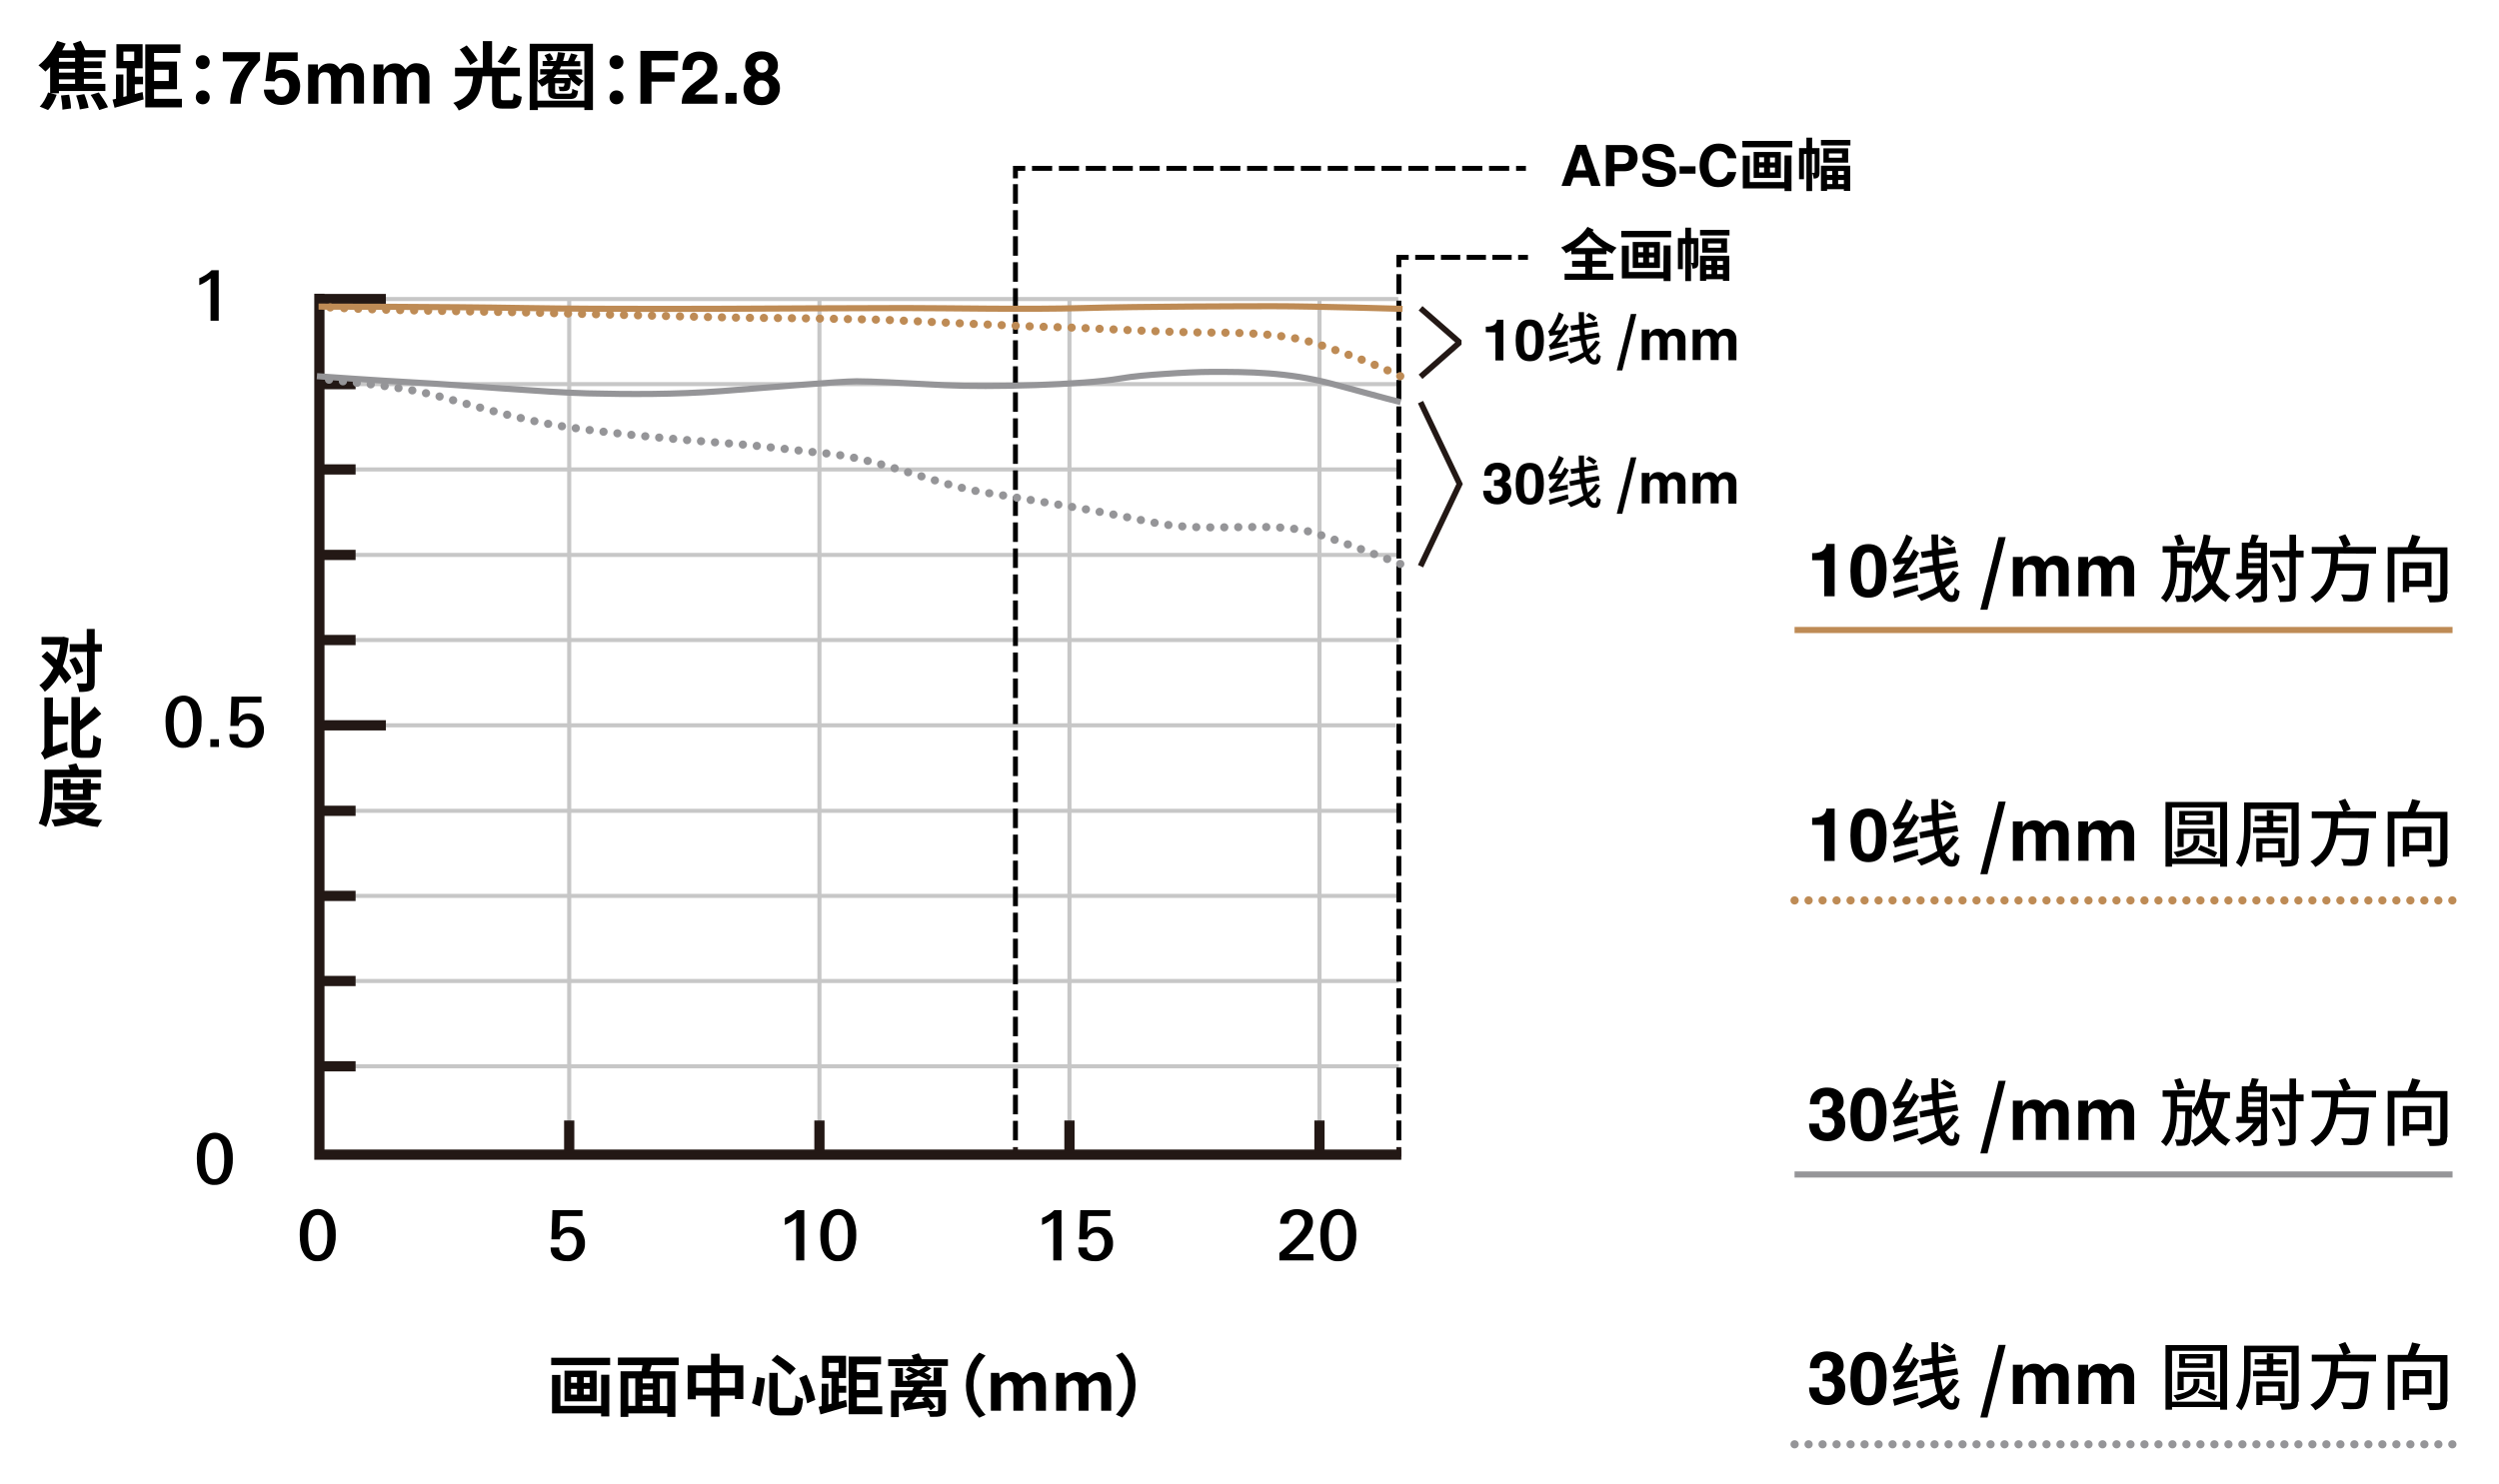 <?xml version="1.0" encoding="utf-8"?>
<!-- Generator: Adobe Illustrator 24.0.0, SVG Export Plug-In . SVG Version: 6.00 Build 0)  -->
<svg version="1.1" id="图层_1" xmlns="http://www.w3.org/2000/svg" xmlns:xlink="http://www.w3.org/1999/xlink" x="0px" y="0px"
	 viewBox="0 0 1221.4 725.3" style="enable-background:new 0 0 1221.4 725.3;" xml:space="preserve">
<style type="text/css">
	.st0{fill:none;stroke:#000000;stroke-width:2.41;stroke-miterlimit:10;}
	.st1{fill:none;stroke:#C7C7C7;stroke-width:2;stroke-miterlimit:10;}
	.st2{fill:none;stroke:#231815;stroke-width:5;stroke-miterlimit:10;}
	.st3{fill:none;stroke:#231815;stroke-width:2.41;stroke-miterlimit:10;}
	.st4{fill:none;stroke:#000000;stroke-width:2.41;stroke-miterlimit:10;stroke-dasharray:9.7,3.23;}
	.st5{fill:none;stroke:#000000;stroke-width:2.41;stroke-miterlimit:10;stroke-dasharray:9.43,3.14;}
	.st6{fill:none;stroke:#000000;stroke-width:2.41;stroke-miterlimit:10;stroke-dasharray:9.54,3.18;}
	.st7{fill:none;stroke:#000000;stroke-width:2.41;stroke-miterlimit:10;stroke-dasharray:9.85,3.29;}
	.st8{fill:none;stroke:#BE8B55;stroke-width:3;}
	.st9{fill:none;stroke:#BE8B55;stroke-width:4;stroke-linecap:round;stroke-miterlimit:10;stroke-dasharray:4.000000e-02,6.8;}
	.st10{fill:none;stroke:#959598;stroke-width:3;}
	.st11{fill:none;stroke:#959598;stroke-width:4;stroke-linecap:round;stroke-miterlimit:10;stroke-dasharray:4.000000e-02,6.8;}
	.st12{fill:none;stroke:#231815;stroke-width:2.83;stroke-linejoin:bevel;}
	.st13{fill:none;stroke:#231815;stroke-width:2.83;stroke-miterlimit:10;}
</style>
<line class="st0" x1="742" y1="125.8" x2="746.8" y2="125.8"/>
<line class="st0" x1="741" y1="82.3" x2="745.8" y2="82.3"/>
<g>
	<line class="st1" x1="278.2" y1="565.5" x2="278.2" y2="146.2"/>
	<line class="st2" x1="278.2" y1="565.5" x2="278.2" y2="547.8"/>
	<line class="st1" x1="156.1" y1="521.3" x2="683.7" y2="521.3"/>
	<line class="st2" x1="156.1" y1="521.3" x2="173.8" y2="521.3"/>
	<line class="st1" x1="156.1" y1="479.6" x2="683.7" y2="479.6"/>
	<line class="st2" x1="156.1" y1="479.6" x2="173.8" y2="479.6"/>
	<line class="st1" x1="156.1" y1="438" x2="683.7" y2="438"/>
	<line class="st2" x1="156.1" y1="438" x2="173.8" y2="438"/>
	<line class="st1" x1="156.1" y1="396.4" x2="683.7" y2="396.4"/>
	<line class="st2" x1="156.1" y1="396.4" x2="173.8" y2="396.4"/>
	<line class="st1" x1="156.1" y1="354.6" x2="682.1" y2="354.6"/>
	<line class="st2" x1="156.1" y1="354.6" x2="188.6" y2="354.6"/>
	<line class="st1" x1="156.1" y1="312.9" x2="683.7" y2="312.9"/>
	<line class="st2" x1="156.1" y1="312.9" x2="173.8" y2="312.9"/>
	<line class="st1" x1="156.1" y1="271.3" x2="683.7" y2="271.3"/>
	<line class="st2" x1="156.1" y1="271.3" x2="173.8" y2="271.3"/>
	<line class="st1" x1="156.1" y1="229.5" x2="683.7" y2="229.5"/>
	<line class="st2" x1="156.1" y1="229.5" x2="173.8" y2="229.5"/>
	<line class="st1" x1="156.1" y1="187.8" x2="683.7" y2="187.8"/>
	<line class="st2" x1="156.1" y1="187.8" x2="173.8" y2="187.8"/>
	<line class="st1" x1="400.5" y1="565.5" x2="400.5" y2="146.2"/>
	<line class="st2" x1="400.5" y1="565.5" x2="400.5" y2="547.8"/>
	<line class="st1" x1="522.7" y1="565.5" x2="522.7" y2="146.2"/>
	<line class="st2" x1="522.7" y1="565.5" x2="522.7" y2="547.8"/>
	<line class="st1" x1="644.9" y1="565.5" x2="644.9" y2="146.2"/>
	<line class="st2" x1="644.9" y1="565.5" x2="644.9" y2="547.8"/>
	<line class="st1" x1="156.1" y1="146.2" x2="683.4" y2="146.2"/>
	<line class="st2" x1="156.1" y1="146.2" x2="188.6" y2="146.2"/>
	<line class="st3" x1="683.7" y1="565.5" x2="683.7" y2="560.8"/>
	<line class="st3" x1="496.3" y1="565.5" x2="496.3" y2="560.8"/>
	<polyline class="st2" points="156.1,143.6 156.1,564.5 684.9,564.5 	"/>
	<path d="M106.9,156.8h-4v-20.7c-1.6,1.4-3.5,2.5-5.5,3.3V136c2.2-0.9,4.3-2.2,6-3.9h3.5V156.8L106.9,156.8z"/>
	<path d="M98.5,352.7c0.1,3-0.5,6-1.8,8.7c-1.3,2.7-4.1,4.3-7.1,4.2c-3,0.2-5.7-1.5-7-4.2c-1.2-2.2-1.7-5.1-1.7-8.8
		c-0.1-3,0.5-5.9,1.9-8.5c2.2-3.9,7.2-5.2,11-2.9c1.2,0.7,2.3,1.8,3,3C98.1,346.8,98.7,349.7,98.5,352.7z M94.3,353
		c0-6.7-1.5-10-4.6-10s-4.8,3.3-4.8,10c0,6.5,1.5,9.7,4.6,9.7S94.4,359.4,94.3,353L94.3,353z"/>
	<path d="M107,365.2h-4.2v-3.8h4.2V365.2z"/>
	<path d="M129,356.9c0.1,2.2-0.7,4.4-2.2,6c-1.6,1.8-4,2.8-6.4,2.7c-5.6,0-8.3-2.2-8.3-6.7h4.3c-0.1,1,0.3,2.1,1.1,2.8
		c0.8,0.7,1.8,1.1,2.9,1c1.4,0.1,2.7-0.6,3.4-1.8c0.8-1.2,1.1-2.6,1.1-4c0.1-1.3-0.3-2.6-1-3.7c-0.7-1.1-1.9-1.7-3.2-1.6
		c-0.9,0-1.9,0.3-2.6,0.9c-0.8,0.6-1.3,1.4-1.4,2.4h-4.1l0.5-14.3h14.7v2.9h-10.9l-0.4,7.8c0.6-0.8,1.3-1.4,2.1-1.9
		c2.9-1.2,6.3-0.5,8.5,1.7C128.4,352.8,129.1,354.8,129,356.9z"/>
	<path d="M113.8,566.4c0.1,3-0.5,6-1.8,8.7c-1.3,2.7-4.1,4.3-7.1,4.2c-3,0.2-5.7-1.5-7-4.2c-1.2-2.2-1.7-5.1-1.7-8.8
		c-0.1-3,0.5-5.9,1.9-8.5c2.2-3.9,7.2-5.2,11-2.9c1.2,0.7,2.3,1.8,3,3C113.3,560.6,113.9,563.5,113.8,566.4z M109.6,566.8
		c0-6.7-1.5-10-4.6-10s-4.8,3.3-4.8,10c0,6.5,1.5,9.7,4.6,9.7S109.6,573.3,109.6,566.8z"/>
	<path d="M164.1,603.7c0.1,3-0.5,6-1.8,8.7c-1.3,2.7-4.1,4.3-7.1,4.2c-3,0.2-5.7-1.5-7-4.2c-1.2-2.2-1.7-5.1-1.7-8.8
		c-0.1-3,0.5-5.9,1.9-8.5c2.2-3.9,7.2-5.2,11-2.9c1.2,0.7,2.3,1.8,3,3C163.6,597.8,164.2,600.7,164.1,603.7z M160,604
		c0-6.7-1.5-10-4.6-10s-4.8,3.3-4.8,10c0,6.5,1.5,9.7,4.6,9.7S160,610.4,160,604L160,604z"/>
	<path d="M285.9,607.9c0.1,2.2-0.7,4.4-2.2,6c-1.6,1.8-3.9,2.8-6.3,2.7c-5.6,0-8.3-2.2-8.3-6.7h4.2c-0.1,1,0.3,2.1,1.1,2.8
		c0.8,0.7,1.8,1.1,2.9,1c1.4,0.1,2.7-0.6,3.4-1.8c0.8-1.2,1.1-2.6,1.1-4c0.1-1.3-0.3-2.6-1-3.7c-0.7-1.1-1.9-1.7-3.2-1.6
		c-0.9,0-1.9,0.3-2.6,0.9c-0.8,0.6-1.3,1.4-1.4,2.4h-4.1l0.5-14.3h14.7v2.9h-10.9l-0.4,7.8c0.6-0.8,1.3-1.4,2.1-1.9
		c2.9-1.2,6.3-0.5,8.5,1.7C285.3,603.8,286,605.8,285.9,607.9z"/>
	<path d="M393.1,616.2h-4v-20.6c-1.6,1.4-3.5,2.5-5.5,3.3v-3.4c2.2-0.9,4.3-2.2,6-3.9h3.5V616.2L393.1,616.2z"/>
	<path d="M418.5,603.7c0.1,3-0.5,6-1.8,8.7c-1.3,2.7-4.1,4.3-7.1,4.2c-3,0.2-5.7-1.5-7-4.2c-1.2-2.2-1.7-5.1-1.7-8.8
		c-0.1-3,0.5-5.9,1.9-8.5c2.2-3.9,7.2-5.2,11-2.9c1.2,0.7,2.3,1.8,3,3C418,597.8,418.6,600.7,418.5,603.7z M414.4,604
		c0-6.7-1.5-10-4.6-10s-4.8,3.3-4.8,10c0,6.5,1.5,9.7,4.6,9.7S414.4,610.4,414.4,604L414.4,604z"/>
	<path d="M518.8,616.2h-4v-20.6c-1.6,1.4-3.5,2.5-5.5,3.3v-3.4c2.2-0.9,4.3-2.2,6-3.9h3.5V616.2L518.8,616.2z"/>
	<path d="M544,607.9c0.1,2.2-0.7,4.4-2.2,6c-1.6,1.8-4,2.8-6.5,2.7c-5.6,0-8.3-2.2-8.3-6.7h4.3c-0.1,1,0.3,2.1,1.1,2.8
		c0.8,0.7,1.8,1.1,2.9,1c1.4,0.1,2.7-0.6,3.4-1.8c0.8-1.2,1.1-2.6,1.1-4c0.1-1.3-0.3-2.6-1-3.7c-0.7-1.1-1.9-1.7-3.2-1.6
		c-0.9,0-1.9,0.3-2.6,0.9c-0.8,0.6-1.3,1.4-1.4,2.4h-4.1l0.5-14.3h14.7v2.9h-10.9l-0.4,7.8c0.6-0.8,1.3-1.4,2.1-1.9
		c2.9-1.2,6.3-0.5,8.5,1.7C543.4,603.8,544.1,605.8,544,607.9z"/>
	<path d="M642,616.2h-16.7v-3.6c2.8-2.4,4.9-4.3,6.4-5.8c2.8-2.7,4.6-4.9,5.3-6.5c0.4-0.8,0.6-1.6,0.6-2.5c0-2.1-1.6-3.9-3.7-3.9
		c-1.1,0-2.1,0.4-2.9,1.2c-0.7,0.9-1.1,2-1.1,3.2h-4.2c-0.1-2.1,0.8-4.2,2.5-5.5c3.4-2.2,7.7-2.2,11.1-0.2c1.6,1.2,2.5,3,2.4,5
		c0,2-1,4.3-2.9,6.8c-1.6,2-3.4,3.8-5.3,5.5c-1,1-2.2,2-3.6,3.2h12L642,616.2L642,616.2L642,616.2z"/>
	<path d="M662.9,603.7c0.1,3-0.5,6-1.8,8.7c-1.3,2.7-4.1,4.3-7.1,4.2c-3,0.2-5.7-1.5-7-4.2c-1.2-2.2-1.7-5.1-1.7-8.8
		c-0.1-3,0.5-5.9,1.9-8.5c2.2-3.9,7.2-5.2,11-2.9c1.2,0.7,2.3,1.8,3,3C662.4,597.8,663,600.7,662.9,603.7z M658.8,604
		c0-6.7-1.5-10-4.6-10s-4.8,3.3-4.8,10c0,6.5,1.5,9.7,4.6,9.7S658.8,610.4,658.8,604L658.8,604z"/>
	<line class="st4" x1="683.7" y1="557.5" x2="683.7" y2="132.3"/>
	<polyline class="st0" points="683.7,130.6 683.7,125.8 688.5,125.8 	"/>
	<line class="st5" x1="691.7" y1="125.8" x2="740.4" y2="125.8"/>
	<line class="st6" x1="496.3" y1="557.5" x2="496.3" y2="88.8"/>
	<polyline class="st0" points="496.3,87.2 496.3,82.3 501.1,82.3 	"/>
	<line class="st7" x1="504.4" y1="82.3" x2="739.3" y2="82.3"/>
	<path class="st8" d="M155.7,149.9c0,0,60.6,0,101,0.7s107.2,0.3,107.2,0.3s56.3-0.3,78.4-0.3s59.3,0.8,87.2,0s79.9-0.9,92.9-0.9
		c21.1,0,63.1,1.3,63.1,1.3"/>
	<path class="st9" d="M684.4,183.9c-15.9-7.6-31.5-12.7-39.5-15.4s-20.7-5.9-51.1-5.9c-25.9,0-64-2.5-78.5-2.7s-77.3-3.4-84.6-3.6
		s-46.2-0.9-61-0.9s-88.9-2.1-114.8-2.7s-73-0.8-100.1-2.8"/>
	<path class="st10" d="M154.9,183.9c0,0,27.3,2,49.6,3.2s61.9,4.7,82.5,5.2s43.2,0.6,65.6-1.1s58.2-4.8,66-4.8s22.1,0.8,43.3,1.9
		s67.7-0.1,85.8-3.3c6.3-1.1,13.8-1.7,21.3-2.2c8.5-0.6,17-1,23.5-1c17.2,0,36.7,0,58.8,5.9c13.9,3.7,24.1,6.6,33.3,8.9"/>
	<path class="st11" d="M684.4,275.7c0,0-28-10.9-42.7-15.3c-20.2-6.1-51.5,0.6-78.3-5c-23.1-4.8-36.5-7.1-36.5-7.1s-35.5-6-44.8-7.4
		c-23.6-3.4-52.6-17.1-79.8-19.4c-7.7-0.6-26.1-3.2-45.8-4.7c-26.4-2-52.9-4.3-79.1-8c-21.5-3.1-42.2-9.5-63.1-15.1
		c-21.4-5.7-45-6.6-59.5-8.9"/>
	<polyline class="st12" points="694.3,184.2 713.4,167.4 694.3,150.7 	"/>
	<polyline class="st13" points="694.3,276.8 713.4,236.6 694.3,196.6 	"/>
</g>
<g>
	<path d="M28.8,45.6h-4.1l3,0.7c-0.9,2.7-2.5,5.7-4.2,7.5l-4.1-1.7c1.6-1.5,3.2-4.4,4.1-6.9l1,0.3V32.7c-0.8,0.9-1.5,1.6-2.3,2.3
		c-0.8-0.8-2.4-2.3-3.4-3.1c3.7-2.7,7.1-7.3,9.1-11.9l4.2,1.3c-0.5,1.1-1.1,2.2-1.7,3.3H37c-0.4-1.1-0.9-2.3-1.4-3.3l3.9-1.4
		c0.8,1.4,1.7,3.3,2.2,4.6h9.9v3.6H41v1.9h8.7v3.3H41v1.9h8.7v3.3H41V41h10.5v3.5H28.8V45.6z M36.7,28.3h-7.9v1.9h7.9V28.3z
		 M36.7,33.6h-7.9v1.9h7.9V33.6z M36.7,38.8h-7.9V41h7.9V38.8z M33.8,46.3c0.5,2.2,0.9,5,0.9,6.7l-4.2,0.6c0-1.7-0.3-4.6-0.7-6.9
		L33.8,46.3z M41.2,46c0.9,2.1,1.8,4.9,2.1,6.7L39,53.5c-0.2-1.7-1-4.6-1.8-6.8L41.2,46z M48.3,45.2c1.6,2.2,3.6,5.2,4.5,7.2
		l-4.3,1.4c-0.8-1.9-2.6-5.1-4.2-7.4L48.3,45.2z"/>
	<path d="M65.7,46c1.3-0.3,2.6-0.7,4-1l0.5,3.6c-4.9,1.5-10.2,3-14.2,4.1l-1-4l1.7-0.4V36.4h3.6v11l1.6-0.4V33.4h-5V21.6h12.8v11.8
		h-3.8v4.1h4v3.7h-4V46z M60.3,29.8h5.3v-4.6h-5.3V29.8z M88.9,48.3v4.2H71V21.7h17.2v4.2H75.3v4.2h11.2v13.5H75.3v4.7H88.9z
		 M75.3,34.1v5.5h7.2v-5.5H75.3z"/>
	<path d="M95.7,30.4c0-2,1.5-3.4,3.4-3.4s3.4,1.4,3.4,3.4c0,1.9-1.5,3.4-3.4,3.4S95.7,32.4,95.7,30.4z M95.7,47.6
		c0-2,1.5-3.4,3.4-3.4s3.4,1.4,3.4,3.4c0,1.9-1.5,3.4-3.4,3.4S95.7,49.5,95.7,47.6z"/>
	<path d="M127.1,25.6v3.9c-1.4,1.5-2.5,2.9-3.5,4.2c-1.7,2.4-3,4.8-4,7.2c-1.2,3.2-1.9,6.5-1.9,9.8h-5.2c0-3.1,0.6-6.2,1.9-9.4
		c1-2.4,2.3-4.8,3.9-7.2c1-1.5,2.1-2.9,3.3-4.1h-12.7v-4.5H127.1z"/>
	<path d="M135.2,29.8l-0.9,5.5c0.6-0.4,1.1-0.7,1.7-0.9c0.8-0.3,1.8-0.5,2.9-0.5c2,0,3.7,0.6,5.2,1.9c1.7,1.5,2.6,3.6,2.6,6.3
		c0,2.3-0.6,4.3-1.8,5.9c-1.6,2.2-4.1,3.3-7.5,3.3c-2.3,0-4.2-0.6-5.7-1.8c-1.8-1.4-2.7-3.3-2.7-5.7h5c0.1,1.1,0.5,2,1.1,2.6
		c0.6,0.6,1.4,0.9,2.5,0.9c1.2,0,2.1-0.4,2.8-1.3c0.7-0.9,1-2,1-3.5c0-1.2-0.3-2.3-0.9-3.1c-0.7-1-1.6-1.4-2.9-1.4
		c-0.7,0-1.2,0.1-1.6,0.2c-0.8,0.3-1.4,0.8-1.8,1.6l-4.5-0.2l1.8-14h14v4.2H135.2z"/>
	<path d="M177.9,37.4v13.2h-5V39.1c0-1.3-0.2-2.3-0.7-2.9c-0.5-0.6-1.2-0.9-2-0.9c-1.2,0-2.1,0.3-2.6,1c-0.5,0.7-0.8,1.7-0.8,2.9
		v11.5h-5V39.2c0-1.2-0.1-2.1-0.4-2.6c-0.4-0.9-1.3-1.3-2.7-1.3c-1.1,0-1.9,0.3-2.4,1c-0.5,0.7-0.7,1.6-0.7,2.7v11.7h-5l0-19.2h4.8
		v2.8c0.6-0.9,1.1-1.6,1.8-2.1c1-0.8,2.3-1.2,3.7-1.2c1.3,0,2.4,0.2,3.1,0.7c0.8,0.5,1.5,1.3,2.2,2.3c0.6-0.9,1.2-1.5,1.7-1.9
		c1-0.8,2.1-1.2,3.5-1.2c1.9,0,3.6,0.6,4.8,1.7C177.2,33.8,177.9,35.4,177.9,37.4z"/>
	<path d="M209.9,37.4v13.2h-5V39.1c0-1.3-0.2-2.3-0.7-2.9c-0.5-0.6-1.2-0.9-2-0.9c-1.2,0-2.1,0.3-2.6,1c-0.5,0.7-0.8,1.7-0.8,2.9
		v11.5h-5V39.2c0-1.2-0.1-2.1-0.4-2.6c-0.4-0.9-1.3-1.3-2.7-1.3c-1.1,0-1.9,0.3-2.4,1c-0.5,0.7-0.7,1.6-0.7,2.7v11.7h-5l0-19.2h4.8
		v2.8c0.6-0.9,1.1-1.6,1.8-2.1c1-0.8,2.3-1.2,3.7-1.2c1.3,0,2.4,0.2,3.1,0.7c0.8,0.5,1.5,1.3,2.2,2.3c0.6-0.9,1.2-1.5,1.7-1.9
		c1-0.8,2.1-1.2,3.5-1.2c1.9,0,3.6,0.6,4.8,1.7C209.2,33.8,209.9,35.4,209.9,37.4z"/>
	<path d="M249.7,49c1,0,1.2-0.5,1.3-3.4c0.9,0.7,2.7,1.4,4,1.7c-0.5,4.5-1.7,5.8-4.9,5.8h-4.5c-4.1,0-5.1-1.3-5.1-5.5V37.3h-4.7
		c-0.7,7.5-2.5,13.4-11.6,16.7c-0.5-1.2-1.7-2.8-2.7-3.7c8-2.6,9.2-7.1,9.7-13h-8.8v-4.2H236v-13h4.5v13h13.6v4.2h-9.3v10.3
		c0,1.3,0.2,1.4,1.4,1.4H249.7z M229.8,31.8c-0.9-2-3.2-5.2-5.1-7.6l3.4-2c2,2.2,4.4,5.3,5.4,7.3L229.8,31.8z M252.8,24
		c-1.9,2.8-4.1,5.8-5.9,7.7l-3.7-1.5c1.8-2.1,3.9-5.3,5.1-7.8L252.8,24z"/>
	<path d="M289.8,21.4v32.4h-4.2v-1.3h-22.7v1.3h-4V21.4H289.8z M285.6,49.1V25h-22.7v14.4c1.8-0.8,3.3-1.8,4.6-3H264v-2.6h5.7
		c0.3-0.5,0.6-1,0.9-1.5h-5.4v-2.5h2.4c-0.3-0.9-0.9-2-1.5-2.8l2.6-1c0.8,0.9,1.5,2.1,1.7,3.1l-1.9,0.7h3.2c0.5-1.3,0.8-2.7,1-4.3
		l3.5,0.4c-0.3,1.4-0.6,2.7-1,3.9h2.4c0.5-1.2,1.2-2.7,1.5-3.7l3.2,0.8c-0.5,1-1.1,2.1-1.6,3h2.9v2.5h-9.4c-0.2,0.5-0.5,1-0.7,1.5
		h11v2.6h-3.4c1.2,1.3,2.7,2.3,4.2,3c-0.8,0.6-1.8,1.8-2.3,2.7c-1.5-0.8-2.9-2-4.1-3.3l0,0.4c-0.1,2.5-0.3,3.8-0.8,4.4
		c-0.4,0.5-1,0.7-1.8,0.8c-0.6,0.1-1.7,0.1-2.8,0c-0.1-0.7-0.3-1.6-0.6-2.2c0.9,0.1,1.7,0.1,2,0.1c0.3,0,0.5,0,0.7-0.3
		c0.1-0.2,0.3-0.6,0.3-1.4h-4.6v4c0,1,0.3,1.1,1.8,1.1h5.1c1.2,0,1.4-0.3,1.5-2.4c0.7,0.4,1.9,0.9,2.8,1c-0.3,3.2-1.3,4-4,4h-5.8
		c-3.7,0-4.8-0.8-4.8-3.7v-4.2c-0.9,0.7-2,1.4-3.1,1.9c-0.4-0.7-1.5-2.1-2.2-2.8v9.6H285.6z M272,36.4c-0.4,0.6-0.9,1.2-1.4,1.7h8
		c-0.4-0.5-0.8-1.1-1.1-1.7H272z"/>
	<path d="M297.9,30.4c0-2,1.5-3.4,3.4-3.4s3.4,1.4,3.4,3.4c0,1.9-1.5,3.4-3.4,3.4S297.9,32.4,297.9,30.4z M297.9,47.6
		c0-2,1.5-3.4,3.4-3.4s3.4,1.4,3.4,3.4c0,1.9-1.5,3.4-3.4,3.4S297.9,49.5,297.9,47.6z"/>
	<path d="M318.4,39.8l0,10.9H313V24.9h18.4v4.6h-13l0,5.8h11.3v4.6H318.4z"/>
	<path d="M338.4,34.2h-4.9c0-3.6,1.1-6.1,3.3-7.6c1.4-0.9,3-1.4,5-1.4c2.5,0,4.6,0.7,6.3,2.1c1.7,1.4,2.5,3.4,2.5,5.9
		c0,1.9-0.6,3.7-1.7,5.1c-0.8,1-2,2.1-3.6,3.2c-1.1,0.7-2.1,1.5-3.1,2.2c-1.4,1.1-2.3,1.9-2.6,2.5h11v4.5h-17.4
		c0-1.9,0.3-3.5,0.9-4.7c0.9-1.8,2.6-3.6,5.1-5.5c2.1-1.5,3.5-2.6,4-3.1c1.6-1.4,2.4-2.9,2.4-4.5c0-1-0.3-1.8-0.8-2.4
		c-0.6-0.8-1.5-1.2-2.7-1.2c-1.5,0-2.6,0.6-3.1,1.7C338.6,31.8,338.4,32.8,338.4,34.2z"/>
	<path d="M360,45.4v5.3h-5.4v-5.3H360z"/>
	<path d="M381.2,43.1c0,2-0.6,3.8-1.9,5.3c-1.6,2-3.9,3-7,3c-3,0-5.3-0.9-6.9-2.6c-1.3-1.4-2-3.2-2-5.2c0-1.2,0.2-2.2,0.5-3
		c0.6-1.5,1.7-2.7,3.4-3.5c-2-1-3.1-2.7-3.1-5c0-2.1,0.7-3.8,2.2-5.1c1.5-1.3,3.4-1.9,5.7-1.9c2.5,0,4.6,0.7,6,2
		c1.4,1.2,2.1,2.8,2.1,4.7c0,1.2-0.2,2.2-0.7,3.1c-0.5,0.9-1.2,1.6-2.3,2.1c1.3,0.6,2.3,1.4,2.8,2.3
		C380.8,40.2,381.2,41.5,381.2,43.1z M376,43.3c0-1.1-0.3-1.9-0.8-2.7c-0.7-0.9-1.7-1.3-3-1.3c-1,0-1.9,0.3-2.5,1
		c-0.7,0.7-1,1.7-1,3c0,1.2,0.3,2.2,1,3c0.7,0.7,1.6,1.1,2.7,1.1c1.2,0,2.2-0.4,2.8-1.3C375.7,45.3,376,44.4,376,43.3z M372.4,35.5
		c1,0,1.7-0.3,2.3-0.9c0.5-0.6,0.8-1.3,0.8-2.3s-0.3-1.7-0.8-2.3c-0.6-0.6-1.3-0.9-2.1-0.9c-1.1,0-2,0.3-2.6,0.8
		c-0.6,0.6-0.9,1.3-0.9,2.3c0,0.8,0.3,1.6,0.9,2.2C370.5,35.2,371.3,35.5,372.4,35.5z"/>
</g>
<g>
	<path d="M33.6,312c-0.5,5.2-1.5,9.8-2.9,13.8c1.7,1.9,3.3,3.9,4.2,5.5l-3,2.9c-0.7-1.3-1.8-2.8-3-4.4c-1.8,3.5-4.2,6.3-7,8.4
		c-0.6-1-1.8-2.5-2.7-3.2c2.8-1.9,5.1-4.9,6.9-8.5c-1.8-2-3.9-4-5.8-5.6l2.7-2.5c1.5,1.3,3.1,2.7,4.7,4.2c0.7-2.3,1.3-4.8,1.7-7.4
		h-9.1v-3.8h10.1l0.7-0.1L33.6,312z M37,321.2c1.6,2.1,3.1,5,3.7,7l-3.4,1.7c-0.5-1.9-1.9-4.9-3.4-7.2L37,321.2z M49.8,318.6h-3.5
		v14.8c0,2.2-0.4,3.4-1.7,4c-1.2,0.7-3.2,0.9-5.9,0.9c-0.1-1.2-0.7-3-1.2-4.2c1.8,0.1,3.6,0.1,4.2,0.1s0.8-0.2,0.8-0.7v-14.8h-8.4
		v-3.8h8.3v-7.4h3.9v7.4h3.5C49.8,314.9,49.8,318.6,49.8,318.6z"/>
	<path d="M25.8,350.3h7.5v3.9h-7.5v10.9l7.1-2.4c-0.1,1.3,0,3,0.2,4c-8.8,3.2-10.4,3.9-11.3,4.7c-0.3-1-1.3-2.6-1.8-3.3
		c0.7-0.5,1.7-1.6,1.7-3.1v-24h4.2L25.8,350.3L25.8,350.3z M43.9,366.7c1.3,0,1.5-1.5,1.7-7.3c1,0.7,2.7,1.6,3.8,1.8
		c-0.4,6.8-1.4,9.3-5.2,9.3h-4.3c-3.8,0-5-1.4-5-6.1v-23.6h4.2v11.6c2.7-2.2,5.3-4.8,7.2-7l3.2,3.6c-3.1,2.8-6.9,5.6-10.4,8v7.6
		c0,1.9,0.2,2.2,1.4,2.2h3.4V366.7z"/>
	<path d="M25.7,385.1c0,5.5-0.4,13.8-3.2,19.2c-0.8-0.6-2.6-1.4-3.6-1.7c2.6-5.1,2.9-12.4,2.9-17.5v-8.8h12.3
		c-0.2-0.8-0.5-1.6-0.8-2.2l4-0.9c0.5,0.9,0.9,2,1.3,3.1h10.9v3.7H25.7V385.1z M47.5,393.6c-1.4,2.6-3.4,4.6-5.8,6.1
		c2.5,0.6,5.3,1,8.3,1.2c-0.8,0.8-1.7,2.4-2.2,3.4c-4-0.4-7.6-1.2-10.7-2.4c-3.1,1.1-6.7,1.8-10.4,2.2c-0.3-0.9-1-2.4-1.6-3.3
		c2.7-0.2,5.4-0.6,7.8-1.2c-1.5-1-2.9-2.2-4-3.6l1.3-0.5h-3.5v-3.1h17.8l0.7-0.1L47.5,393.6z M30.8,391.2v-5.1h-4.5V383h4.5v-2.2
		h3.7v2.2h6v-2.2h3.9v2.2h4.8v3.1h-4.8v5.1H30.8z M32.9,395.6c1.2,1.1,2.6,1.9,4.4,2.7c1.7-0.7,3.1-1.6,4.4-2.7H32.9z M34.5,386v2.2
		h6V386H34.5z"/>
</g>
<g>
	<line class="st8" x1="877.1" y1="308" x2="1198.7" y2="308"/>
	<line class="st9" x1="877.1" y1="440.2" x2="1198.7" y2="440.2"/>
	<line class="st10" x1="877.1" y1="574.2" x2="1198.7" y2="574.2"/>
	<line class="st11" x1="877.1" y1="706.1" x2="1198.7" y2="706.1"/>
	<g>
		<g>
			<path d="M885.7,273.9v-3.5h0.7c2.2,0,3.9-0.5,4.9-1.5c0.9-0.8,1.3-1.8,1.3-3h4.1v25.6h-5.1v-17.6H885.7z"/>
			<path d="M904.4,279.1c0-4.5,0.7-7.8,2.1-9.9s3.7-3.2,6.7-3.2s5.3,1.1,6.7,3.2s2.2,5.4,2.2,9.9s-0.7,7.8-2.2,9.9
				c-1.4,2.1-3.7,3.2-6.7,3.2s-5.2-1.1-6.7-3.2C905.1,286.9,904.4,283.5,904.4,279.1z M909.5,279.1c0,3.4,0.3,5.7,0.8,7.1
				s1.5,2,2.9,2s2.4-0.7,2.9-2s0.8-3.7,0.8-7.1s-0.3-5.7-0.8-7.1c-0.5-1.3-1.5-2-2.9-2s-2.3,0.7-2.9,2
				C909.8,273.4,909.5,275.7,909.5,279.1z"/>
			<path d="M937.2,279.7c-0.1,0.9-0.1,2.2,0,2.8c-8.8,1.8-10.1,2.1-11,2.6c-0.1-0.6-0.6-2.1-1-3c0.8-0.2,1.7-1,2.7-2.4
				c0.6-0.6,1.9-2.2,3.3-4.2c-3.8,0.5-4.7,0.6-5.2,0.9c-0.2-0.6-0.7-2.2-1.1-3.1c0.7-0.2,1.3-1,2.1-2.2c0.8-1.1,3.3-5.6,4.7-9.8
				l3.1,1.5c-1.5,3.5-3.5,7.1-5.6,10l3.9-0.3c0.8-1.2,1.5-2.6,2.2-3.9l2.7,1.7c-2.1,3.7-4.7,7.3-7.3,10.4L937.2,279.7z M937.7,288.6
				c-4.1,1.4-8.5,2.7-11.8,3.8l-0.7-3.2c3-0.8,7.5-2.1,12-3.4L937.7,288.6z M957.4,280.2c-1.7,2.8-4,5.2-6.7,7.3
				c1,2.3,2.1,3.6,3.3,3.6c0.9,0,1.2-0.9,1.4-3.9c0.6,0.8,1.7,1.5,2.4,1.8c-0.5,4.2-1.5,5.3-4.1,5.3c-2.4,0-4.3-1.8-5.7-4.9
				c-2.7,1.8-5.8,3.2-9,4.4c-0.5-0.8-1.3-2-2.1-2.7c3.6-1.1,7-2.6,10-4.5c-0.7-2.2-1.2-4.6-1.6-7.3l-6.7,1.2l-0.5-3l6.7-1.3
				c-0.1-1.4-0.3-2.8-0.4-4.2l-5,0.8l-0.6-3l5.4-0.8c-0.1-2.5-0.2-5.1-0.2-7.7h3.3c0,2.5,0,4.9,0.1,7.2l8.1-1.2l0.6,3l-8.5,1.3
				c0.1,1.4,0.3,2.8,0.4,4.1l8.6-1.6l0.5,2.9l-8.7,1.6c0.3,2.2,0.8,4.2,1.2,5.9c2-1.6,3.7-3.5,4.9-5.5L957.4,280.2z M953.3,267
				c-1.1-1-3.2-2.4-4.9-3.3l1.9-1.8c1.6,0.8,3.8,2.1,4.9,3L953.3,267z"/>
			<path d="M976.8,262.6h3.5l-8.9,35.5h-3.5L976.8,262.6z"/>
			<path d="M1011.1,278.3v13.2h-5v-11.6c0-1.3-0.2-2.3-0.7-2.9s-1.2-0.9-2-0.9c-1.2,0-2.1,0.3-2.6,1s-0.8,1.7-0.8,2.9v11.5h-5V280
				c0-1.2-0.1-2.1-0.4-2.6c-0.4-0.9-1.3-1.3-2.7-1.3c-1.1,0-1.9,0.3-2.4,1s-0.7,1.6-0.7,2.7v11.7h-5v-19.2h4.8v2.8
				c0.6-0.9,1.1-1.6,1.8-2.1c1-0.8,2.3-1.2,3.7-1.2c1.3,0,2.4,0.2,3.1,0.7c0.8,0.5,1.5,1.3,2.2,2.3c0.7-0.9,1.2-1.5,1.7-1.9
				c1-0.8,2.1-1.2,3.5-1.2c2,0,3.6,0.6,4.8,1.7S1011.1,276.3,1011.1,278.3z"/>
			<path d="M1043.1,278.3v13.2h-5v-11.6c0-1.3-0.2-2.3-0.7-2.9s-1.2-0.9-2-0.9c-1.2,0-2.1,0.3-2.6,1s-0.8,1.7-0.8,2.9v11.5h-5V280
				c0-1.2-0.1-2.1-0.4-2.6c-0.4-0.9-1.3-1.3-2.7-1.3c-1.1,0-1.9,0.3-2.4,1s-0.7,1.6-0.7,2.7v11.7h-5v-19.2h4.8v2.8
				c0.6-0.9,1.1-1.6,1.8-2.1c1-0.8,2.3-1.2,3.7-1.2c1.3,0,2.4,0.2,3.1,0.7c0.8,0.5,1.5,1.3,2.2,2.3c0.7-0.9,1.2-1.5,1.7-1.9
				c1-0.8,2.1-1.2,3.5-1.2c2,0,3.6,0.6,4.8,1.7S1043.1,276.3,1043.1,278.3z"/>
			<path d="M1087.3,271c-0.9,5.5-2.3,10.1-4.4,13.9c1.9,2.8,4.3,5.1,7.3,6.5c-0.7,0.6-1.8,1.9-2.3,2.9c-2.9-1.5-5.2-3.7-7-6.3
				c-2.1,2.7-4.8,4.8-8.1,6.6c-0.3-0.8-1.3-2.3-1.9-2.9c3.5-1.6,6.2-3.9,8.2-6.7c-1.3-2.6-2.3-5.6-3.2-8.8c-0.7,1.4-1.5,2.7-2.3,3.8
				c-0.5-0.6-1.5-1.7-2.3-2.4c-0.2,10.3-0.5,14.1-1.3,15.3c-0.6,0.8-1.2,1.2-2.2,1.3c-0.9,0.1-2.4,0.1-3.9,0.1
				c-0.1-0.9-0.4-2.2-0.9-3.1c1.3,0.1,2.5,0.1,3.1,0.1c0.5,0,0.8-0.1,1-0.5c0.6-0.8,0.8-4.1,1-13.3h-4.1c0,5.9-0.7,12-5.3,17
				c-0.6-0.7-1.7-1.6-2.5-2.2c4.1-4.5,4.7-10,4.7-14.8v-7.4h-3.9V267h15.8v3.1h-8.7v4.2h7.3c0,0,0,1,0,1.4v1.1
				c2.8-3.7,4.6-9.5,5.7-15.5l3.4,0.5c-0.4,2.1-0.9,4.1-1.4,6h10.8v3.1L1087.3,271L1087.3,271z M1064.4,266.9
				c-0.3-1.3-1.1-3.4-1.7-4.9l3-0.8c0.7,1.5,1.5,3.5,1.8,4.8L1064.4,266.9z M1078,271.3c0.7,3.7,1.7,7.2,3.1,10.2
				c1.4-3,2.3-6.4,2.9-10.4h-5.9L1078,271.3z"/>
			<path d="M1108.1,290.9c0,1.6-0.4,2.5-1.4,3c-1.1,0.5-2.7,0.6-5.2,0.6c-0.2-0.8-0.6-2.2-1.1-2.9c1.7,0.1,3.4,0.1,3.9,0
				c0.5,0,0.7-0.2,0.7-0.7v-7.6c-2.7,4-6.5,7.4-10.4,9.6c-0.4-0.6-1.5-1.9-2.2-2.4c3.5-1.7,6.7-4.2,9-7.3h-8.3v-3h2.6v-14.9h3.7
				c0.5-1.3,0.9-2.8,1.2-4l3.4,0.4c-0.5,1.3-1,2.6-1.5,3.6h5.5v25.6H1108.1z M1098.8,267.9v2.4h6.3v-2.4H1098.8z M1105.1,272.9h-6.3
				v2.4h6.3V272.9z M1098.8,280.2h6.3v-2.5h-6.3V280.2z M1125.8,272.5h-3.7v17.9c0,1.9-0.5,2.9-1.6,3.3c-1.2,0.5-3.1,0.6-6.1,0.6
				c-0.1-0.9-0.6-2.3-1.1-3.2c2.2,0.1,4.2,0.1,4.8,0.1c0.6,0,0.9-0.2,0.9-0.9v-17.9h-9.5v-3.2h9.5v-7.8h3.2v7.8h3.7v3.3H1125.8z
				 M1114.3,284.9c-0.6-2.3-2.3-5.8-4.1-8.5l2.6-1.1c1.8,2.6,3.5,6,4.3,8.3L1114.3,284.9z"/>
			<path d="M1142.9,270.6c-0.1,1.7-0.2,3.4-0.4,5.1h15.3c0,0,0,1-0.1,1.5c-0.7,9.9-1.4,13.9-2.8,15.4c-1,1-1.9,1.3-3.4,1.4
				c-1.3,0.1-3.7,0.1-6.1-0.1c0-1-0.5-2.3-1.2-3.3c2.6,0.2,5,0.3,6,0.3c0.8,0,1.3-0.1,1.7-0.4c1-0.8,1.7-4.2,2.2-11.5H1142
				c-1.2,6.2-3.8,12-10.4,15.6c-0.5-0.9-1.5-2.1-2.4-2.7c8.9-4.5,9.8-13.3,10.1-21.2h-9.4v-3.3h15.4c-0.5-1.4-1.4-3.5-2.3-5l3.3-1.2
				c0.9,1.6,2.1,3.8,2.6,5.2l-2.4,1h14.8v3.3L1142.9,270.6L1142.9,270.6z"/>
			<path d="M1196,290.3c0,1.9-0.4,3-1.8,3.6c-1.4,0.5-3.5,0.6-6.7,0.6c-0.2-1-0.7-2.5-1.2-3.5c2.3,0.1,4.8,0.1,5.5,0.1
				s0.9-0.2,0.9-0.8v-19.5h-22.4v23.6h-3.3v-26.9h9.8c0.8-1.9,1.7-4.3,2.1-6.1l4.1,0.9c-0.8,1.8-1.6,3.6-2.4,5.3h15.6v22.7H1196z
				 M1177.5,286.9v2.6h-3.1v-14.6h14v12H1177.5z M1177.5,277.9v6h7.8v-6H1177.5z"/>
		</g>
	</g>
	<g>
		<g>
			<path d="M890.8,546.2v-3.6h0.8c1.2,0,2.1-0.2,2.7-0.5c1.1-0.6,1.6-1.5,1.6-3c0-1-0.3-1.8-0.9-2.4s-1.4-0.9-2.3-0.9
				c-1.5,0-2.5,0.6-3,1.7c-0.3,0.6-0.4,1.4-0.4,2.4h-4.7c0-2.5,0.7-4.5,2.1-5.9c1.5-1.5,3.6-2.3,6.4-2.3c2.1,0,3.8,0.5,5.3,1.5
				c1.8,1.3,2.7,3.1,2.7,5.6c0,1.2-0.3,2.3-1,3.2c-0.5,0.7-1.2,1.3-2.1,1.7c1.2,0.4,2.2,1.2,2.9,2.2c0.7,1.1,1,2.3,1,3.8
				c0,2.4-0.8,4.4-2.4,5.9c-1.6,1.5-3.7,2.3-6.3,2.3c-2.9,0-5.1-0.8-6.7-2.3c-1.5-1.5-2.3-3.6-2.3-6.3h4.9c0,1.1,0.2,2.1,0.6,2.8
				c0.6,1.2,1.7,1.7,3.2,1.7c1.1,0,2-0.3,2.6-1c0.8-0.8,1.2-1.8,1.2-3.2c0-1.5-0.7-2.6-2-3.1C893.8,546.4,892.5,546.2,890.8,546.2z"
				/>
			<path d="M904.4,544.9c0-4.5,0.7-7.8,2.1-9.9s3.7-3.2,6.7-3.2s5.3,1.1,6.7,3.2s2.2,5.4,2.2,9.9s-0.7,7.8-2.2,9.9
				c-1.4,2.1-3.7,3.2-6.7,3.2s-5.2-1.1-6.7-3.2C905.1,552.7,904.4,549.4,904.4,544.9z M909.5,544.9c0,3.4,0.3,5.7,0.8,7.1
				c0.5,1.4,1.5,2,2.9,2s2.4-0.7,2.9-2s0.8-3.7,0.8-7.1c0-3.4-0.3-5.7-0.8-7.1c-0.5-1.3-1.5-2-2.9-2s-2.3,0.7-2.9,2
				C909.8,539.2,909.5,541.6,909.5,544.9z"/>
			<path d="M937.2,545.5c-0.1,0.9-0.1,2.2,0,2.8c-8.8,1.8-10.1,2.1-11,2.6c-0.1-0.6-0.6-2.1-1-3c0.8-0.2,1.7-1,2.7-2.4
				c0.6-0.6,1.9-2.2,3.3-4.2c-3.8,0.5-4.7,0.6-5.2,0.9c-0.2-0.6-0.7-2.2-1.1-3.1c0.7-0.2,1.3-1,2.1-2.2c0.8-1.1,3.3-5.6,4.7-9.8
				l3.1,1.5c-1.5,3.5-3.5,7.1-5.6,10l3.9-0.3c0.8-1.2,1.5-2.6,2.2-3.9l2.7,1.7c-2.1,3.7-4.7,7.3-7.3,10.4L937.2,545.5z M937.7,554.5
				c-4.1,1.4-8.5,2.7-11.8,3.8l-0.7-3.2c3-0.8,7.5-2.1,12-3.4L937.7,554.5z M957.4,546.1c-1.7,2.8-4,5.2-6.7,7.3
				c1,2.3,2.1,3.6,3.3,3.6c0.9,0,1.2-0.9,1.4-3.9c0.6,0.8,1.7,1.5,2.4,1.8c-0.5,4.2-1.5,5.3-4.1,5.3c-2.4,0-4.3-1.8-5.7-4.9
				c-2.7,1.8-5.8,3.2-9,4.4c-0.5-0.8-1.3-2-2.1-2.7c3.6-1.1,7-2.6,10-4.5c-0.7-2.2-1.2-4.6-1.6-7.3l-6.7,1.2l-0.5-3l6.7-1.3
				c-0.1-1.4-0.3-2.8-0.4-4.2l-5,0.8l-0.6-3l5.4-0.8c-0.1-2.5-0.2-5.1-0.2-7.7h3.3c0,2.5,0,4.9,0.1,7.2l8.1-1.2l0.6,3l-8.5,1.3
				c0.1,1.4,0.3,2.8,0.4,4.1l8.6-1.6l0.5,2.9l-8.7,1.6c0.3,2.2,0.8,4.2,1.2,5.9c2-1.6,3.7-3.5,4.9-5.5L957.4,546.1z M953.3,532.8
				c-1.1-1-3.2-2.4-4.9-3.3l1.9-1.8c1.6,0.8,3.8,2.1,4.9,3L953.3,532.8z"/>
			<path d="M976.8,528.4h3.5l-8.9,35.5h-3.5L976.8,528.4z"/>
			<path d="M1011.1,544.1v13.2h-5v-11.6c0-1.3-0.2-2.3-0.7-2.9c-0.5-0.6-1.2-0.9-2-0.9c-1.2,0-2.1,0.3-2.6,1s-0.8,1.7-0.8,2.9v11.5
				h-5v-11.5c0-1.2-0.1-2.1-0.4-2.6c-0.4-0.9-1.3-1.3-2.7-1.3c-1.1,0-1.9,0.3-2.4,1s-0.7,1.6-0.7,2.7v11.7h-5v-19.2h4.8v2.8
				c0.6-0.9,1.1-1.6,1.8-2.1c1-0.8,2.3-1.2,3.7-1.2c1.3,0,2.4,0.2,3.1,0.7c0.8,0.5,1.5,1.3,2.2,2.3c0.7-0.9,1.2-1.5,1.7-1.9
				c1-0.8,2.1-1.2,3.5-1.2c2,0,3.6,0.6,4.8,1.7S1011.1,542.1,1011.1,544.1z"/>
			<path d="M1043.1,544.1v13.2h-5v-11.6c0-1.3-0.2-2.3-0.7-2.9c-0.5-0.6-1.2-0.9-2-0.9c-1.2,0-2.1,0.3-2.6,1s-0.8,1.7-0.8,2.9v11.5
				h-5v-11.5c0-1.2-0.1-2.1-0.4-2.6c-0.4-0.9-1.3-1.3-2.7-1.3c-1.1,0-1.9,0.3-2.4,1s-0.7,1.6-0.7,2.7v11.7h-5v-19.2h4.8v2.8
				c0.6-0.9,1.1-1.6,1.8-2.1c1-0.8,2.3-1.2,3.7-1.2c1.3,0,2.4,0.2,3.1,0.7c0.8,0.5,1.5,1.3,2.2,2.3c0.7-0.9,1.2-1.5,1.7-1.9
				c1-0.8,2.1-1.2,3.5-1.2c2,0,3.6,0.6,4.8,1.7S1043.1,542.1,1043.1,544.1z"/>
			<path d="M1087.3,536.9c-0.9,5.5-2.3,10.1-4.4,13.9c1.9,2.8,4.3,5.1,7.3,6.5c-0.7,0.6-1.8,1.9-2.3,2.9c-2.9-1.5-5.2-3.7-7-6.3
				c-2.1,2.7-4.8,4.8-8.1,6.6c-0.3-0.8-1.3-2.3-1.9-2.9c3.5-1.6,6.2-3.9,8.2-6.7c-1.3-2.6-2.3-5.6-3.2-8.8c-0.7,1.4-1.5,2.7-2.3,3.8
				c-0.5-0.6-1.5-1.7-2.3-2.4c-0.2,10.3-0.5,14.1-1.3,15.3c-0.6,0.8-1.2,1.2-2.2,1.3c-0.9,0.1-2.4,0.1-3.9,0.1
				c-0.1-0.9-0.4-2.2-0.9-3.1c1.3,0.1,2.5,0.1,3.1,0.1c0.5,0,0.8-0.1,1-0.5c0.6-0.8,0.8-4.1,1-13.3h-4.1c0,5.9-0.7,12-5.3,17
				c-0.6-0.7-1.7-1.6-2.5-2.2c4.1-4.5,4.7-10,4.7-14.8v-7.2h-3.9v-3.1h15.8v3.1h-8.7v4.2h7.3c0,0,0,1,0,1.4v1.1
				c2.8-3.7,4.6-9.5,5.7-15.5l3.4,0.5c-0.4,2.1-0.9,4.1-1.4,6h10.8v3.1L1087.3,536.9L1087.3,536.9z M1064.4,532.8
				c-0.3-1.3-1.1-3.4-1.7-4.9l3-0.8c0.7,1.5,1.5,3.5,1.8,4.8L1064.4,532.8z M1078,537.1c0.7,3.7,1.7,7.2,3.1,10.2
				c1.4-3,2.3-6.4,2.9-10.4h-5.9L1078,537.1z"/>
			<path d="M1108.1,556.7c0,1.6-0.4,2.5-1.4,3c-1.1,0.5-2.7,0.6-5.2,0.6c-0.2-0.8-0.6-2.2-1.1-2.9c1.7,0.1,3.4,0.1,3.9,0
				c0.5,0,0.7-0.2,0.7-0.7v-7.6c-2.7,4-6.5,7.4-10.4,9.6c-0.4-0.6-1.5-1.9-2.2-2.4c3.5-1.7,6.7-4.2,9-7.3h-8.3v-3h2.6v-14.9h3.7
				c0.5-1.3,0.9-2.8,1.2-4l3.4,0.4c-0.5,1.3-1,2.6-1.5,3.6h5.5v25.6H1108.1z M1098.8,533.8v2.4h6.3v-2.4H1098.8z M1105.1,538.7h-6.3
				v2.4h6.3V538.7z M1098.8,546.1h6.3v-2.5h-6.3V546.1z M1125.8,538.4h-3.7v17.9c0,1.9-0.5,2.9-1.6,3.3c-1.2,0.5-3.1,0.6-6.1,0.6
				c-0.1-0.9-0.6-2.3-1.1-3.2c2.2,0.1,4.2,0.1,4.8,0.1c0.6,0,0.9-0.2,0.9-0.9v-17.9h-9.5v-3.2h9.5v-7.8h3.2v7.8h3.7v3.3H1125.8z
				 M1114.3,550.8c-0.6-2.3-2.3-5.8-4.1-8.5l2.6-1.1c1.8,2.6,3.5,6,4.3,8.3L1114.3,550.8z"/>
			<path d="M1142.9,536.4c-0.1,1.7-0.2,3.4-0.4,5.1h15.3c0,0,0,1-0.1,1.5c-0.7,9.9-1.4,13.9-2.8,15.4c-1,1-1.9,1.3-3.4,1.4
				c-1.3,0.1-3.7,0.1-6.1-0.1c0-1-0.5-2.3-1.2-3.3c2.6,0.2,5,0.3,6,0.3c0.8,0,1.3-0.1,1.7-0.4c1-0.8,1.7-4.2,2.2-11.5H1142
				c-1.2,6.2-3.8,12-10.4,15.6c-0.5-0.9-1.5-2.1-2.4-2.7c8.9-4.5,9.8-13.3,10.1-21.2h-9.4v-3.3h15.4c-0.5-1.4-1.4-3.5-2.3-5l3.3-1.2
				c0.9,1.6,2.1,3.8,2.6,5.2l-2.4,1h14.8v3.3L1142.9,536.4L1142.9,536.4z"/>
			<path d="M1196,556.1c0,1.9-0.4,3-1.8,3.6c-1.4,0.5-3.5,0.6-6.7,0.6c-0.2-1-0.7-2.5-1.2-3.5c2.3,0.1,4.8,0.1,5.5,0.1
				s0.9-0.2,0.9-0.8v-19.5h-22.4v23.6h-3.3v-26.9h9.8c0.8-1.9,1.7-4.3,2.1-6.1l4.1,0.9c-0.8,1.8-1.6,3.6-2.4,5.3h15.6v22.7H1196z
				 M1177.5,552.7v2.6h-3.1v-14.6h14v12H1177.5z M1177.5,543.7v6h7.8v-6H1177.5z"/>
		</g>
	</g>
	<g>
		<g>
			<path d="M890.8,675.2v-3.6h0.8c1.2,0,2.1-0.2,2.7-0.5c1.1-0.6,1.6-1.5,1.6-3c0-1-0.3-1.8-0.9-2.4s-1.4-0.9-2.3-0.9
				c-1.5,0-2.5,0.6-3,1.7c-0.3,0.6-0.4,1.4-0.4,2.4h-4.7c0-2.5,0.7-4.5,2.1-5.9c1.5-1.5,3.6-2.3,6.4-2.3c2.1,0,3.8,0.5,5.3,1.5
				c1.8,1.3,2.7,3.1,2.7,5.6c0,1.2-0.3,2.3-1,3.2c-0.5,0.7-1.2,1.3-2.1,1.7c1.2,0.4,2.2,1.2,2.9,2.2c0.7,1.1,1,2.3,1,3.8
				c0,2.4-0.8,4.4-2.4,5.9c-1.6,1.5-3.7,2.3-6.3,2.3c-2.9,0-5.1-0.8-6.7-2.3c-1.5-1.5-2.3-3.6-2.3-6.3h4.9c0,1.1,0.2,2.1,0.6,2.8
				c0.6,1.2,1.7,1.7,3.2,1.7c1.1,0,2-0.3,2.6-1c0.8-0.8,1.2-1.8,1.2-3.2c0-1.5-0.7-2.6-2-3.1C893.8,675.4,892.5,675.2,890.8,675.2z"
				/>
			<path d="M904.4,674c0-4.5,0.7-7.8,2.1-9.9s3.7-3.2,6.7-3.2s5.3,1.1,6.7,3.2s2.2,5.4,2.2,9.9s-0.7,7.8-2.2,9.9
				c-1.4,2.1-3.7,3.2-6.7,3.2s-5.2-1.1-6.7-3.2C905.1,681.8,904.4,678.4,904.4,674z M909.5,674c0,3.4,0.3,5.7,0.8,7.1
				c0.5,1.4,1.5,2,2.9,2s2.4-0.7,2.9-2s0.8-3.7,0.8-7.1c0-3.4-0.3-5.7-0.8-7.1c-0.5-1.3-1.5-2-2.9-2s-2.3,0.7-2.9,2
				C909.8,668.3,909.5,670.6,909.5,674z"/>
			<path d="M937.2,674.6c-0.1,0.9-0.1,2.2,0,2.8c-8.8,1.8-10.1,2.1-11,2.6c-0.1-0.6-0.6-2.1-1-3c0.8-0.2,1.7-1,2.7-2.4
				c0.6-0.6,1.9-2.2,3.3-4.2c-3.8,0.5-4.7,0.6-5.2,0.9c-0.2-0.6-0.7-2.2-1.1-3.1c0.7-0.2,1.3-1,2.1-2.2c0.8-1.1,3.3-5.6,4.7-9.8
				l3.1,1.5c-1.5,3.5-3.5,7.1-5.6,10l3.9-0.3c0.8-1.2,1.5-2.6,2.2-3.9l2.7,1.7c-2.1,3.7-4.7,7.3-7.3,10.4L937.2,674.6z M937.7,683.5
				c-4.1,1.4-8.5,2.7-11.8,3.8l-0.7-3.2c3-0.8,7.5-2.1,12-3.4L937.7,683.5z M957.4,675.1c-1.7,2.8-4,5.2-6.7,7.3
				c1,2.3,2.1,3.6,3.3,3.6c0.9,0,1.2-0.9,1.4-3.9c0.6,0.8,1.7,1.5,2.4,1.8c-0.5,4.2-1.5,5.3-4.1,5.3c-2.4,0-4.3-1.8-5.7-4.9
				c-2.7,1.8-5.8,3.2-9,4.4c-0.5-0.8-1.3-2-2.1-2.7c3.6-1.1,7-2.6,10-4.5c-0.7-2.2-1.2-4.6-1.6-7.3l-6.7,1.2l-0.5-3l6.7-1.3
				c-0.1-1.4-0.3-2.8-0.4-4.2l-5,0.8l-0.6-3l5.4-0.8c-0.1-2.5-0.2-5.1-0.2-7.7h3.3c0,2.5,0,4.9,0.1,7.2l8.1-1.2l0.6,3l-8.5,1.3
				c0.1,1.4,0.3,2.8,0.4,4.1l8.6-1.6l0.5,2.9l-8.7,1.6c0.3,2.2,0.8,4.2,1.2,5.9c2-1.6,3.7-3.5,4.9-5.5L957.4,675.1z M953.3,661.9
				c-1.1-1-3.2-2.4-4.9-3.3l1.9-1.8c1.6,0.8,3.8,2.1,4.9,3L953.3,661.9z"/>
			<path d="M976.8,657.5h3.5l-8.9,35.5h-3.5L976.8,657.5z"/>
			<path d="M1011.1,673.2v13.2h-5v-11.6c0-1.3-0.2-2.3-0.7-2.9c-0.5-0.6-1.2-0.9-2-0.9c-1.2,0-2.1,0.3-2.6,1s-0.8,1.7-0.8,2.9v11.5
				h-5v-11.5c0-1.2-0.1-2.1-0.4-2.6c-0.4-0.9-1.3-1.3-2.7-1.3c-1.1,0-1.9,0.3-2.4,1s-0.7,1.6-0.7,2.7v11.7h-5v-19.2h4.8v2.8
				c0.6-0.9,1.1-1.6,1.8-2.1c1-0.8,2.3-1.2,3.7-1.2c1.3,0,2.4,0.2,3.1,0.7c0.8,0.5,1.5,1.3,2.2,2.3c0.7-0.9,1.2-1.5,1.7-1.9
				c1-0.8,2.1-1.2,3.5-1.2c2,0,3.6,0.6,4.8,1.7S1011.1,671.2,1011.1,673.2z"/>
			<path d="M1043.1,673.2v13.2h-5v-11.6c0-1.3-0.2-2.3-0.7-2.9c-0.5-0.6-1.2-0.9-2-0.9c-1.2,0-2.1,0.3-2.6,1s-0.8,1.7-0.8,2.9v11.5
				h-5v-11.5c0-1.2-0.1-2.1-0.4-2.6c-0.4-0.9-1.3-1.3-2.7-1.3c-1.1,0-1.9,0.3-2.4,1s-0.7,1.6-0.7,2.7v11.7h-5v-19.2h4.8v2.8
				c0.6-0.9,1.1-1.6,1.8-2.1c1-0.8,2.3-1.2,3.7-1.2c1.3,0,2.4,0.2,3.1,0.7c0.8,0.5,1.5,1.3,2.2,2.3c0.7-0.9,1.2-1.5,1.7-1.9
				c1-0.8,2.1-1.2,3.5-1.2c2,0,3.6,0.6,4.8,1.7S1043.1,671.2,1043.1,673.2z"/>
			<path d="M1088.5,657.6v31.6h-3.4v-1.3h-23.5v1.3h-3.2v-31.6H1088.5z M1085.1,685.3v-24.9h-23.5v24.9H1085.1z M1075,676.3
				c0,2.8-1.3,6.2-10.9,8.4c-0.4-0.7-1.2-1.9-1.8-2.5c9-1.6,9.8-4.2,9.8-6v-2.1h2.9V676.3z M1067.3,679.6h-3v-9h18v8.8h-3.1v-6.2
				h-11.9V679.6z M1081.5,668.7h-16.4V662h16.4V668.7z M1078.4,664.2H1068v2.3h10.4V664.2z M1075.5,678.8c2.6,1,6.3,2.5,8.2,3.6
				l-1.3,2.4c-1.9-1-5.5-2.7-8.2-3.8L1075.5,678.8z"/>
			<path d="M1123.2,685.3c0,1.9-0.5,2.8-1.7,3.3s-3.2,0.6-6.3,0.6c-0.1-0.8-0.6-2.3-1-3.1c2.1,0.1,4.2,0,4.9,0
				c0.6,0,0.9-0.3,0.9-0.9v-24.1h-20v8.8c0,5.8-0.6,14.2-4.5,19.6c-0.6-0.6-2-1.8-2.7-2.2c3.6-5,4-12.1,4-17.5v-11.9h26.7v27.4
				H1123.2z M1107.9,670.1v-3h-5.9v-2.6h5.9v-2.8h3.2v2.8h6.3v2.6h-6.3v3h7.1v2.7h-17v-2.7H1107.9z M1105.8,684.9v2h-3v-11.5h13.8
				v9.5H1105.8z M1105.8,677.9v4.3h7.7v-4.3H1105.8z"/>
			<path d="M1142.9,665.5c-0.1,1.7-0.2,3.4-0.4,5.1h15.3c0,0,0,1-0.1,1.5c-0.7,9.9-1.4,13.9-2.8,15.4c-1,1-1.9,1.3-3.4,1.4
				c-1.3,0.1-3.7,0.1-6.1-0.1c0-1-0.5-2.3-1.2-3.3c2.6,0.2,5,0.3,6,0.3c0.8,0,1.3-0.1,1.7-0.4c1-0.8,1.7-4.2,2.2-11.5H1142
				c-1.2,6.2-3.8,12-10.4,15.6c-0.5-0.9-1.5-2.1-2.4-2.7c8.9-4.5,9.8-13.3,10.1-21.2h-9.4v-3.3h15.4c-0.5-1.4-1.4-3.5-2.3-5l3.3-1.2
				c0.9,1.6,2.1,3.8,2.6,5.2l-2.4,1h14.8v3.3L1142.9,665.5L1142.9,665.5z"/>
			<path d="M1196,685.2c0,1.9-0.4,3-1.8,3.6c-1.4,0.5-3.5,0.6-6.7,0.6c-0.2-1-0.7-2.5-1.2-3.5c2.3,0.1,4.8,0.1,5.5,0.1
				s0.9-0.2,0.9-0.8v-19.5h-22.4v23.6h-3.3v-26.9h9.8c0.8-1.9,1.7-4.3,2.1-6.1l4.1,0.9c-0.8,1.8-1.6,3.6-2.4,5.3h15.6v22.7H1196z
				 M1177.5,681.8v2.6h-3.1v-14.6h14v12H1177.5z M1177.5,672.8v6h7.8v-6H1177.5z"/>
		</g>
	</g>
	<g>
		<g>
			<path d="M885.7,403.3v-3.5h0.7c2.2,0,3.9-0.5,4.9-1.5c0.9-0.8,1.3-1.8,1.3-3h4.1v25.6h-5.1v-17.6H885.7z"/>
			<path d="M904.4,408.4c0-4.5,0.7-7.8,2.1-9.9s3.7-3.2,6.7-3.2s5.3,1.1,6.7,3.2s2.2,5.4,2.2,9.9s-0.7,7.8-2.2,9.9
				c-1.4,2.1-3.7,3.2-6.7,3.2s-5.2-1.1-6.7-3.2C905.1,416.2,904.4,412.9,904.4,408.4z M909.5,408.4c0,3.4,0.3,5.7,0.8,7.1
				s1.5,2,2.9,2s2.4-0.7,2.9-2s0.8-3.7,0.8-7.1s-0.3-5.7-0.8-7.1c-0.5-1.3-1.5-2-2.9-2s-2.3,0.7-2.9,2
				C909.8,402.7,909.5,405.1,909.5,408.4z"/>
			<path d="M937.2,409c-0.1,0.9-0.1,2.2,0,2.8c-8.8,1.8-10.1,2.1-11,2.6c-0.1-0.6-0.6-2.1-1-3c0.8-0.2,1.7-1,2.7-2.4
				c0.6-0.6,1.9-2.2,3.3-4.2c-3.8,0.5-4.7,0.6-5.2,0.9c-0.2-0.6-0.7-2.2-1.1-3.1c0.7-0.2,1.3-1,2.1-2.2c0.8-1.1,3.3-5.6,4.7-9.8
				l3.1,1.5c-1.5,3.5-3.5,7.1-5.6,10l3.9-0.3c0.8-1.2,1.5-2.6,2.2-3.9l2.7,1.7c-2.1,3.7-4.7,7.3-7.3,10.4L937.2,409z M937.7,418
				c-4.1,1.4-8.5,2.7-11.8,3.8l-0.7-3.2c3-0.8,7.5-2.1,12-3.4L937.7,418z M957.4,409.6c-1.7,2.8-4,5.2-6.7,7.3
				c1,2.3,2.1,3.6,3.3,3.6c0.9,0,1.2-0.9,1.4-3.9c0.6,0.8,1.7,1.5,2.4,1.8c-0.5,4.2-1.5,5.3-4.1,5.3c-2.4,0-4.3-1.8-5.7-4.9
				c-2.7,1.8-5.8,3.2-9,4.4c-0.5-0.8-1.3-2-2.1-2.7c3.6-1.1,7-2.6,10-4.5c-0.7-2.2-1.2-4.6-1.6-7.3l-6.7,1.2l-0.5-3l6.7-1.3
				c-0.1-1.4-0.3-2.8-0.4-4.2l-5,0.8l-0.6-3l5.4-0.8c-0.1-2.5-0.2-5.1-0.2-7.7h3.3c0,2.5,0,4.9,0.1,7.2l8.1-1.2l0.6,3l-8.5,1.3
				c0.1,1.4,0.3,2.8,0.4,4.1l8.6-1.6l0.5,2.9l-8.7,1.6c0.3,2.2,0.8,4.2,1.2,5.9c2-1.6,3.7-3.5,4.9-5.5L957.4,409.6z M953.3,396.3
				c-1.1-1-3.2-2.4-4.9-3.3l1.9-1.8c1.6,0.8,3.8,2.1,4.9,3L953.3,396.3z"/>
			<path d="M976.8,391.9h3.5l-8.9,35.5h-3.5L976.8,391.9z"/>
			<path d="M1011.1,407.6v13.2h-5v-11.6c0-1.3-0.2-2.3-0.7-2.9s-1.2-0.9-2-0.9c-1.2,0-2.1,0.3-2.6,1s-0.8,1.7-0.8,2.9v11.5h-5v-11.5
				c0-1.2-0.1-2.1-0.4-2.6c-0.4-0.9-1.3-1.3-2.7-1.3c-1.1,0-1.9,0.3-2.4,1s-0.7,1.6-0.7,2.7v11.7h-5v-19.2h4.8v2.8
				c0.6-0.9,1.1-1.6,1.8-2.1c1-0.8,2.3-1.2,3.7-1.2c1.3,0,2.4,0.2,3.1,0.7c0.8,0.5,1.5,1.3,2.2,2.3c0.7-0.9,1.2-1.5,1.7-1.9
				c1-0.8,2.1-1.2,3.5-1.2c2,0,3.6,0.6,4.8,1.7C1010.5,404,1011.1,405.6,1011.1,407.6z"/>
			<path d="M1043.1,407.6v13.2h-5v-11.6c0-1.3-0.2-2.3-0.7-2.9s-1.2-0.9-2-0.9c-1.2,0-2.1,0.3-2.6,1s-0.8,1.7-0.8,2.9v11.5h-5v-11.5
				c0-1.2-0.1-2.1-0.4-2.6c-0.4-0.9-1.3-1.3-2.7-1.3c-1.1,0-1.9,0.3-2.4,1s-0.7,1.6-0.7,2.7v11.7h-5v-19.2h4.8v2.8
				c0.6-0.9,1.1-1.6,1.8-2.1c1-0.8,2.3-1.2,3.7-1.2c1.3,0,2.4,0.2,3.1,0.7c0.8,0.5,1.5,1.3,2.2,2.3c0.7-0.9,1.2-1.5,1.7-1.9
				c1-0.8,2.1-1.2,3.5-1.2c2,0,3.6,0.6,4.8,1.7C1042.5,404,1043.1,405.6,1043.1,407.6z"/>
			<path d="M1088.5,392.1v31.6h-3.4v-1.3h-23.5v1.3h-3.2v-31.6H1088.5z M1085.1,419.7v-24.9h-23.5v24.9H1085.1z M1075,410.7
				c0,2.8-1.3,6.2-10.9,8.4c-0.4-0.7-1.2-1.9-1.8-2.5c9-1.6,9.8-4.2,9.8-6v-2.1h2.9V410.7z M1067.3,414.1h-3v-9h18v8.8h-3.1v-6.2
				h-11.9V414.1z M1081.5,403.2h-16.4v-6.7h16.4V403.2z M1078.4,398.7H1068v2.3h10.4V398.7z M1075.5,413.2c2.6,1,6.3,2.5,8.2,3.6
				l-1.3,2.4c-1.9-1-5.5-2.7-8.2-3.8L1075.5,413.2z"/>
			<path d="M1123.2,419.8c0,1.9-0.5,2.8-1.7,3.3s-3.2,0.6-6.3,0.6c-0.1-0.8-0.6-2.3-1-3.1c2.1,0.1,4.2,0,4.9,0
				c0.6,0,0.9-0.3,0.9-0.9v-24.2h-20v8.8c0,5.8-0.6,14.2-4.5,19.6c-0.6-0.6-2-1.8-2.7-2.2c3.6-5,4-12.1,4-17.5v-11.9h26.7v27.5
				H1123.2z M1107.9,404.5v-3h-5.9v-2.6h5.9v-2.8h3.2v2.8h6.3v2.6h-6.3v3h7.1v2.7h-17v-2.7H1107.9z M1105.8,419.3v2h-3v-11.5h13.8
				v9.5H1105.8z M1105.8,412.4v4.3h7.7v-4.3H1105.8z"/>
			<path d="M1142.9,399.9c-0.1,1.7-0.2,3.4-0.4,5.1h15.3c0,0,0,1-0.1,1.5c-0.7,9.9-1.4,13.9-2.8,15.4c-1,1-1.9,1.3-3.4,1.4
				c-1.3,0.1-3.7,0.1-6.1-0.1c0-1-0.5-2.3-1.2-3.3c2.6,0.2,5,0.3,6,0.3c0.8,0,1.3-0.1,1.7-0.4c1-0.8,1.7-4.2,2.2-11.5H1142
				c-1.2,6.2-3.8,12-10.4,15.6c-0.5-0.9-1.5-2.1-2.4-2.7c8.9-4.5,9.8-13.3,10.1-21.2h-9.4v-3.3h15.4c-0.5-1.4-1.4-3.5-2.3-5l3.3-1.2
				c0.9,1.6,2.1,3.8,2.6,5.2l-2.4,1h14.8v3.3L1142.9,399.9L1142.9,399.9z"/>
			<path d="M1196,419.6c0,1.9-0.4,3-1.8,3.6c-1.4,0.5-3.5,0.6-6.7,0.6c-0.2-1-0.7-2.5-1.2-3.5c2.3,0.1,4.8,0.1,5.5,0.1
				s0.9-0.2,0.9-0.8v-19.5h-22.4v23.6h-3.3v-26.9h9.8c0.8-1.9,1.7-4.3,2.1-6.1l4.1,0.9c-0.8,1.8-1.6,3.6-2.4,5.3h15.6v22.7H1196z
				 M1177.5,416.2v2.6h-3.1v-14.6h14v12H1177.5z M1177.5,407.2v6h7.8v-6H1177.5z"/>
		</g>
	</g>
</g>
<g>
	<g>
		<path d="M769,86.8l-1.4,4.1h-4.4l7.2-20.1h4.9l7,20.1h-4.6l-1.3-4.1H769z M770.1,83.3h5.1l-2.5-7.9L770.1,83.3z"/>
		<path d="M789.1,83.7V91h-4.2V70.9h9.2c1.9,0,3.5,0.6,4.6,1.7c1.1,1.1,1.7,2.7,1.7,4.7c0,1.4-0.4,2.7-1.2,3.9
			c-1.1,1.7-2.9,2.5-5.2,2.5C794,83.7,789.1,83.7,789.1,83.7z M789.1,80.2h3.9c1.3,0,2.3-0.4,2.7-1.2c0.3-0.4,0.4-1.1,0.4-1.9
			c0-1-0.3-1.7-0.9-2.1c-0.6-0.4-1.5-0.6-2.8-0.6h-3.3L789.1,80.2L789.1,80.2z"/>
		<path d="M802.6,84.8h4c0,0.8,0.2,1.5,0.7,2c0.7,0.8,1.9,1.2,3.5,1.2c1.2,0,2.1-0.2,2.9-0.5c0.9-0.4,1.3-1.1,1.3-2.1
			c0-0.7-0.3-1.3-1-1.7c-0.4-0.2-1.3-0.5-2.6-0.8l-2.2-0.5c-2.1-0.5-3.6-1-4.4-1.6c-1.3-0.9-2-2.4-2-4.3c0-1.5,0.5-2.9,1.4-3.9
			c1.3-1.5,3.4-2.3,6.3-2.3c2.7,0,4.8,0.8,6.2,2.3c1.1,1.2,1.6,2.6,1.6,4.2h-4c-0.1-0.8-0.3-1.4-0.7-1.8c-0.7-0.8-1.8-1.2-3.4-1.2
			c-0.9,0-1.7,0.2-2.3,0.5c-0.8,0.4-1.1,1.1-1.1,1.9c0,0.7,0.3,1.2,0.8,1.6c0.3,0.2,0.7,0.4,1.4,0.5l4.9,1.2
			c1.7,0.4,2.9,0.9,3.7,1.6c1.1,0.9,1.6,2.1,1.6,3.8c0,2-0.7,3.6-2,4.7c-1.5,1.2-3.4,1.8-5.9,1.8c-3.3,0-5.6-0.8-7.1-2.4
			C803.1,87.9,802.6,86.5,802.6,84.8z"/>
		<path d="M828.7,81.3v3.6h-7.8v-3.6H828.7z"/>
		<path d="M848.7,77.4h-4.2c-0.3-1-0.6-1.7-1.1-2.2c-0.8-0.9-1.9-1.3-3.4-1.3c-1.3,0-2.4,0.5-3.2,1.4c-1.2,1.2-1.7,3.1-1.7,5.7
			c0,2,0.4,3.6,1.1,4.8c0.9,1.4,2.2,2.1,3.8,2.1c1.2,0,2.1-0.3,2.9-1c0.8-0.6,1.3-1.6,1.5-2.8h4.2c-0.4,2.3-1.3,4.1-2.7,5.3
			c-1.5,1.4-3.5,2.1-6,2.1c-2.8,0-5-0.9-6.6-2.7c-1.7-1.9-2.6-4.5-2.6-7.9c0-3.4,0.9-6,2.7-8c1.7-1.8,3.9-2.7,6.6-2.7
			s4.9,0.8,6.5,2.4C847.8,74.1,848.5,75.6,848.7,77.4z"/>
		<path d="M876,68.9V72h-24.4v-3.1H876z M872.2,76h3.4v17.4h-3.4v-1.3h-20.4v-16h3.4V89h16.9L872.2,76L872.2,76z M870.4,74.3V87
			h-13.3V74.3H870.4z M859.8,79.3h2.4v-2.4h-2.4V79.3z M859.8,84.3h2.4v-2.4h-2.4V84.3z M867.5,77h-2.4v2.4h2.4V77z M867.5,81.9
			h-2.4v2.4h2.4V81.9z"/>
		<path d="M889.3,84.3c0,1-0.1,1.9-0.7,2.4c-0.6,0.5-1.2,0.6-2.2,0.6c0-0.8-0.3-2-0.7-2.7v8.8h-2.8V75.3h-1.2v12.3h-2.4V72.4h3.6
			v-5.1h2.8v5.1h3.6L889.3,84.3L889.3,84.3z M886.7,84.5c0.1,0,0.2-0.1,0.2-0.3v-8.9h-1.3v9.2C885.6,84.5,886.7,84.5,886.7,84.5z
			 M904.4,68.4v2.7H890v-2.7H904.4z M890,81h14.3v12.3h-3.1v-0.8H893v0.8h-3V81z M903.3,72.5v7h-12.1v-7H903.3z M892.9,83.6v1.9h2.6
			v-1.9H892.9z M895.6,90v-2H893v2H895.6z M900.3,75h-6.4v2.1h6.4V75z M901.2,83.6h-2.8v1.9h2.8V83.6z M901.2,90v-2h-2.8v2H901.2z"
			/>
	</g>
</g>
<g>
	<g>
		<path d="M778.3,124.3v3.2h6.7v2.9h-6.7v3.4h10.2v3h-23.8v-3h10.1v-3.4h-6.4v-2.9h6.4v-3.2H768v-1.9c-0.9,0.5-1.8,1-2.7,1.4
			c-0.4-0.9-1.4-2-2.3-2.8c5-2.1,10.1-5.7,12.9-10.1l3,1.4c-0.2,0.3-0.3,0.5-0.5,0.8c3.3,3.6,7.2,6,11.7,8c-0.8,0.8-1.8,1.9-2.2,2.9
			c-0.9-0.5-1.8-1-2.7-1.5v1.8H778.3z M783.4,121.3c-2.5-1.6-4.7-3.5-6.9-5.8c-2,2.2-4.3,4.2-6.8,5.8H783.4z"/>
		<path d="M816.8,112.9v3.1h-24.4v-3.1H816.8z M813.1,120h3.4v17.4h-3.4v-1.3h-20.4v-16h3.4V133H813L813.1,120L813.1,120z
			 M811.3,118.3V131H798v-12.7H811.3z M800.7,123.3h2.4v-2.4h-2.4V123.3z M800.7,128.3h2.4v-2.4h-2.4V128.3z M808.4,121H806v2.4h2.4
			V121z M808.4,125.9H806v2.4h2.4V125.9z"/>
		<path d="M830.1,128.3c0,1-0.1,1.9-0.7,2.4c-0.6,0.5-1.2,0.6-2.2,0.6c0-0.8-0.3-2-0.7-2.7v8.8h-2.8v-18.1h-1.2v12.3h-2.4v-15.2h3.6
			v-5.1h2.8v5.1h3.6L830.1,128.3L830.1,128.3z M827.6,128.5c0.1,0,0.2-0.1,0.2-0.3v-8.9h-1.3v9.2H827.6z M845.3,112.4v2.7h-14.4
			v-2.7H845.3z M830.9,125h14.3v12.3h-3.1v-0.8h-8.2v0.8h-3V125z M844.1,116.5v7H832v-7H844.1z M833.8,127.6v1.9h2.6v-1.9H833.8z
			 M836.5,134v-2h-2.6v2H836.5z M841.2,119h-6.4v2.1h6.4V119z M842.1,127.6h-2.8v1.9h2.8V127.6z M842.1,134v-2h-2.8v2H842.1z"/>
	</g>
</g>
<g>
	<g>
		<path d="M726.2,162.4v-2.7h0.6c1.7,0,3-0.4,3.8-1.1c0.7-0.6,1-1.4,1-2.3h3.2v19.9h-3.9v-13.7L726.2,162.4L726.2,162.4z"/>
		<path d="M740.8,166.4c0-3.5,0.6-6.1,1.7-7.7c1.1-1.7,2.8-2.5,5.2-2.5s4.1,0.8,5.2,2.5c1.1,1.7,1.7,4.2,1.7,7.7s-0.6,6.1-1.7,7.7
			c-1.1,1.7-2.9,2.5-5.2,2.5s-4.1-0.8-5.2-2.5C741.3,172.4,740.8,169.8,740.8,166.4z M744.8,166.4c0,2.6,0.2,4.4,0.6,5.5
			c0.4,1.1,1.2,1.6,2.3,1.6s1.9-0.5,2.3-1.6s0.6-2.9,0.6-5.5s-0.2-4.4-0.6-5.5c-0.4-1-1.2-1.6-2.3-1.6s-1.8,0.5-2.2,1.6
			C745,161.9,744.8,163.8,744.8,166.4z"/>
		<path d="M766.3,166.8c-0.1,0.7-0.1,1.7,0,2.2c-6.9,1.4-7.9,1.7-8.5,2c-0.1-0.5-0.5-1.7-0.8-2.3c0.6-0.2,1.3-0.8,2.1-1.8
			c0.5-0.5,1.5-1.7,2.5-3.3c-3,0.4-3.6,0.5-4.1,0.7c-0.1-0.5-0.5-1.7-0.8-2.4c0.5-0.2,1-0.8,1.6-1.7s2.6-4.4,3.6-7.6l2.4,1.2
			c-1.2,2.7-2.7,5.5-4.3,7.8l3-0.3c0.6-1,1.2-2,1.7-3l2.1,1.3c-1.6,2.9-3.6,5.7-5.7,8.1L766.3,166.8z M766.7,173.8
			c-3.2,1.1-6.6,2.1-9.2,2.9l-0.5-2.5c2.3-0.6,5.9-1.6,9.3-2.6L766.7,173.8z M782,167.3c-1.3,2.2-3.1,4-5.2,5.7
			c0.8,1.8,1.6,2.8,2.6,2.8c0.7,0,1-0.7,1.1-3.1c0.5,0.6,1.3,1.1,1.9,1.4c-0.4,3.2-1.2,4.1-3.2,4.1c-1.9,0-3.3-1.4-4.5-3.8
			c-2.1,1.4-4.5,2.5-7,3.4c-0.4-0.6-1-1.5-1.6-2.1c2.8-0.8,5.4-2,7.8-3.5c-0.5-1.7-1-3.6-1.3-5.7l-5.2,1l-0.4-2.3l5.2-1
			c-0.1-1.1-0.2-2.2-0.3-3.2l-3.9,0.6l-0.4-2.4l4.2-0.6c-0.1-2-0.2-4-0.2-6h2.6c0,1.9,0,3.8,0.1,5.6l6.3-1l0.4,2.3l-6.6,1
			c0.1,1.1,0.2,2.2,0.3,3.2l6.7-1.2l0.4,2.3l-6.7,1.3c0.3,1.7,0.6,3.2,1,4.6c1.5-1.3,2.9-2.7,3.8-4.3L782,167.3z M778.9,157
			c-0.8-0.8-2.5-1.9-3.8-2.6l1.5-1.4c1.3,0.6,3,1.6,3.8,2.4L778.9,157z"/>
		<path d="M797.1,153.5h2.7l-6.9,27.6h-2.7L797.1,153.5z"/>
		<path d="M823.8,165.8v10.3h-3.9v-9c0-1-0.2-1.8-0.6-2.3s-0.9-0.7-1.6-0.7c-0.9,0-1.6,0.3-2,0.8s-0.6,1.3-0.6,2.2v8.9h-3.9v-9
			c0-1-0.1-1.6-0.3-2c-0.3-0.7-1-1-2.1-1c-0.9,0-1.5,0.3-1.9,0.8s-0.6,1.2-0.6,2.1v9.1h-3.9v-14.9h3.8v2.2c0.4-0.7,0.9-1.3,1.4-1.7
			c0.8-0.6,1.8-0.9,2.9-0.9c1,0,1.8,0.2,2.4,0.6c0.6,0.4,1.2,1,1.7,1.8c0.5-0.7,0.9-1.2,1.3-1.5c0.8-0.6,1.7-0.9,2.7-0.9
			c1.5,0,2.8,0.4,3.7,1.3C823.3,162.9,823.8,164.2,823.8,165.8z"/>
		<path d="M848.7,165.8v10.3h-3.9v-9c0-1-0.2-1.8-0.6-2.3s-0.9-0.7-1.6-0.7c-0.9,0-1.6,0.3-2,0.8s-0.6,1.3-0.6,2.2v8.9h-3.9v-9
			c0-1-0.1-1.6-0.3-2c-0.3-0.7-1-1-2.1-1c-0.9,0-1.5,0.3-1.9,0.8s-0.6,1.2-0.6,2.1v9.1h-3.9v-14.9h3.8v2.2c0.4-0.7,0.9-1.3,1.4-1.7
			c0.8-0.6,1.8-0.9,2.9-0.9c1,0,1.8,0.2,2.4,0.6c0.6,0.4,1.2,1,1.7,1.8c0.5-0.7,0.9-1.2,1.3-1.5c0.8-0.6,1.7-0.9,2.7-0.9
			c1.5,0,2.8,0.4,3.7,1.3C848.2,162.9,848.7,164.2,848.7,165.8z"/>
	</g>
</g>
<g>
	<g>
		<path d="M730.2,237.5v-2.8h0.6c0.9,0,1.6-0.1,2.1-0.4c0.8-0.4,1.3-1.2,1.3-2.3c0-0.8-0.2-1.4-0.7-1.9c-0.5-0.4-1.1-0.7-1.8-0.7
			c-1.2,0-1.9,0.4-2.4,1.3c-0.2,0.5-0.3,1.1-0.3,1.9h-3.6c0-1.9,0.5-3.5,1.6-4.6c1.1-1.2,2.8-1.8,5-1.8c1.6,0,3,0.4,4.1,1.2
			c1.4,1,2.1,2.4,2.1,4.4c0,1-0.3,1.8-0.8,2.5c-0.4,0.6-1,1-1.7,1.3c1,0.3,1.7,0.9,2.2,1.7s0.8,1.8,0.8,2.9c0,1.9-0.6,3.4-1.9,4.6
			c-1.3,1.2-2.9,1.8-4.9,1.8c-2.3,0-4-0.6-5.2-1.8s-1.8-2.8-1.8-4.9h3.8c0,0.9,0.1,1.6,0.4,2.2c0.5,0.9,1.3,1.3,2.5,1.3
			c0.8,0,1.5-0.3,2-0.8c0.6-0.6,0.9-1.4,0.9-2.5c0-1.2-0.5-2-1.5-2.4C732.6,237.6,731.6,237.5,730.2,237.5z"/>
		<path d="M740.8,236.5c0-3.5,0.6-6.1,1.7-7.7c1.1-1.7,2.8-2.5,5.2-2.5s4.1,0.8,5.2,2.5c1.1,1.7,1.7,4.2,1.7,7.7s-0.6,6.1-1.7,7.7
			c-1.1,1.7-2.9,2.5-5.2,2.5s-4.1-0.8-5.2-2.5C741.3,242.5,740.8,240,740.8,236.5z M744.8,236.5c0,2.6,0.2,4.4,0.6,5.5
			c0.4,1.1,1.2,1.6,2.3,1.6s1.9-0.5,2.3-1.6s0.6-2.9,0.6-5.5s-0.2-4.4-0.6-5.5c-0.4-1-1.2-1.6-2.3-1.6s-1.8,0.5-2.2,1.6
			C745,232.1,744.8,233.9,744.8,236.5z"/>
		<path d="M766.3,237c-0.1,0.7-0.1,1.7,0,2.2c-6.9,1.4-7.9,1.7-8.5,2c-0.1-0.5-0.5-1.7-0.8-2.3c0.6-0.2,1.3-0.8,2.1-1.8
			c0.5-0.5,1.5-1.7,2.5-3.3c-3,0.4-3.6,0.5-4.1,0.7c-0.1-0.5-0.5-1.7-0.8-2.4c0.5-0.2,1-0.8,1.6-1.7s2.6-4.4,3.6-7.6l2.4,1.2
			c-1.2,2.7-2.7,5.5-4.3,7.8l3-0.3c0.6-1,1.2-2,1.7-3l2.1,1.3c-1.6,2.9-3.6,5.7-5.7,8.1L766.3,237z M766.7,243.9
			c-3.2,1.1-6.6,2.1-9.2,2.9l-0.5-2.5c2.3-0.6,5.9-1.6,9.3-2.6L766.7,243.9z M782,237.4c-1.3,2.2-3.1,4-5.2,5.7
			c0.8,1.8,1.6,2.8,2.6,2.8c0.7,0,1-0.7,1.1-3.1c0.5,0.6,1.3,1.1,1.9,1.4c-0.4,3.2-1.2,4.1-3.2,4.1c-1.9,0-3.3-1.4-4.5-3.8
			c-2.1,1.4-4.5,2.5-7,3.4c-0.4-0.6-1-1.5-1.6-2.1c2.8-0.8,5.4-2,7.8-3.5c-0.5-1.7-1-3.6-1.3-5.7l-5.2,1l-0.4-2.3l5.2-1
			c-0.1-1.1-0.2-2.2-0.3-3.2l-3.9,0.6l-0.4-2.4l4.2-0.6c-0.1-2-0.2-4-0.2-6h2.6c0,1.9,0,3.8,0.1,5.6l6.3-1l0.4,2.3l-6.6,1
			c0.1,1.1,0.2,2.2,0.3,3.2l6.7-1.2l0.4,2.3l-6.7,1.3c0.3,1.7,0.6,3.2,1,4.6c1.5-1.3,2.9-2.7,3.8-4.3L782,237.4z M778.9,227.1
			c-0.8-0.8-2.5-1.9-3.8-2.6l1.5-1.4c1.3,0.6,3,1.6,3.8,2.4L778.9,227.1z"/>
		<path d="M797.1,223.6h2.7l-6.9,27.6h-2.7L797.1,223.6z"/>
		<path d="M823.8,235.9v10.3h-3.9v-9c0-1-0.2-1.8-0.6-2.3s-0.9-0.7-1.6-0.7c-0.9,0-1.6,0.3-2,0.8s-0.6,1.3-0.6,2.2v8.9h-3.9v-9
			c0-1-0.1-1.6-0.3-2c-0.3-0.7-1-1-2.1-1c-0.9,0-1.5,0.3-1.9,0.8s-0.6,1.2-0.6,2.1v9.1h-3.9v-14.9h3.8v2.2c0.4-0.7,0.9-1.3,1.4-1.7
			c0.8-0.6,1.8-0.9,2.9-0.9c1,0,1.8,0.2,2.4,0.6c0.6,0.4,1.2,1,1.7,1.8c0.5-0.7,0.9-1.2,1.3-1.5c0.8-0.6,1.7-0.9,2.7-0.9
			c1.5,0,2.8,0.4,3.7,1.3C823.3,233.1,823.8,234.3,823.8,235.9z"/>
		<path d="M848.7,235.9v10.3h-3.9v-9c0-1-0.2-1.8-0.6-2.3s-0.9-0.7-1.6-0.7c-0.9,0-1.6,0.3-2,0.8s-0.6,1.3-0.6,2.2v8.9h-3.9v-9
			c0-1-0.1-1.6-0.3-2c-0.3-0.7-1-1-2.1-1c-0.9,0-1.5,0.3-1.9,0.8s-0.6,1.2-0.6,2.1v9.1h-3.9v-14.9h3.8v2.2c0.4-0.7,0.9-1.3,1.4-1.7
			c0.8-0.6,1.8-0.9,2.9-0.9c1,0,1.8,0.2,2.4,0.6c0.6,0.4,1.2,1,1.7,1.8c0.5-0.7,0.9-1.2,1.3-1.5c0.8-0.6,1.7-0.9,2.7-0.9
			c1.5,0,2.8,0.4,3.7,1.3C848.2,233.1,848.7,234.3,848.7,235.9z"/>
	</g>
</g>
<g>
	<path d="M298.2,663.8v3.6h-28.8v-3.6H298.2z M293.8,672.1h4v20.4h-4V691h-24v-18.8h4.1v15.1h19.9V672.1z M291.6,670.1v15h-15.7v-15
		H291.6z M279.1,676h2.9v-2.8h-2.9V676z M279.1,681.8h2.9V679h-2.9V681.8z M288.2,673.3h-2.9v2.8h2.9V673.3z M288.2,679h-2.9v2.8
		h2.9V679z"/>
	<path d="M318.5,667.4c-0.3,1-0.6,2-0.9,3h12.5v22.3h-4V691h-19v1.7h-3.8v-22.3h10.2c0.2-1,0.4-2,0.5-3h-12v-3.7h29.7v3.7H318.5z
		 M307.1,687.3h3.4v-13.4h-3.4V687.3z M319.1,674h-5v2.3h5V674z M319.1,679.3h-5v2.5h5V679.3z M314,687.3h5v-2.4h-5V687.3z
		 M326.1,674h-3.6v13.4h3.6V674z"/>
	<path d="M363.3,667.5V684h-4.1v-1.7h-7.5v10.3h-4.2v-10.3h-7.4v1.8h-4v-16.6h11.4v-5.7h4.2v5.7H363.3z M347.6,678.4v-7.1h-7.4v7.1
		H347.6z M359.2,678.4v-7.1h-7.5v7.1H359.2z"/>
	<path d="M373.9,673.9c-0.5,4.3-1.3,10-2.4,13.7l-4-1.6c1.2-3.5,2.1-8.4,2.5-12.8L373.9,673.9z M380.1,671.2v15.3
		c0,1.6,0.3,1.8,1.8,1.8h4.7c1.6,0,1.9-1.1,2.2-6.2c0.9,0.7,2.6,1.4,3.7,1.7c-0.5,6.3-1.5,8.2-5.5,8.2h-5.5c-4.3,0-5.5-1.3-5.5-5.5
		v-15.3H380.1z M379.8,662.3c3,1.9,7.2,4.8,9.1,6.8l-2.9,3.1c-1.8-2-5.8-5.1-8.9-7.2L379.8,662.3z M394.2,672.1
		c1.8,3.9,3.6,8.9,4.3,12.3l-4,1.7c-0.5-3.4-2.2-8.6-3.9-12.4L394.2,672.1z"/>
	<path d="M409.9,685.4c1.2-0.3,2.4-0.6,3.6-1l0.5,3.3c-4.5,1.4-9.4,2.7-13,3.8l-0.9-3.7l1.5-0.4v-10.9h3.3v10.1l1.5-0.4v-12.5h-4.6
		v-10.9h11.7v10.9H410v3.8h3.6v3.4H410v4.5L409.9,685.4L409.9,685.4z M405,670.6h4.9v-4.3H405V670.6z M431.2,687.6v3.8h-16.4v-28.2
		h15.8v3.8h-11.8v3.8h10.3v12.4h-10.3v4.3h12.4V687.6z M418.7,674.5v5.1h6.6v-5.1H418.7z"/>
	<path d="M463.4,667.8h-10.5l2.3,1.2c-1,0.7-2.1,1.4-3.4,2.1c1.4,0.7,2.7,1.3,3.6,1.8l-1.6,2c-1.2-0.7-2.8-1.5-4.7-2.4
		c-1.7,0.9-3.5,1.7-5.1,2.4h12.3v-6.3h3.9v9.3H451c-0.3,0.6-0.6,1.1-0.9,1.7h12.2v9.6c0,1.7-0.5,2.5-1.9,3c-1.3,0.5-3.2,0.5-5.8,0.5
		c-0.2-0.9-0.8-2.1-1.3-2.9c1.7,0.1,3.9,0.1,4.4,0.1c0.6,0,0.8-0.2,0.8-0.6v-6.2h-4.8c1.3,1.5,2.8,3.4,3.6,4.6l-2.5,1.8
		c-0.2-0.4-0.6-0.9-1-1.4c-9.3,1.1-10.7,1.3-11.6,1.7c-0.2-0.8-0.8-2.6-1.2-3.7c0.7-0.2,1.3-0.9,2.1-1.8c0.2-0.2,0.5-0.7,0.9-1.2
		h-4.7v9.7h-3.8v-13h10.3c0.3-0.6,0.6-1.1,0.8-1.7h-9v-9.3h3.7v6.3h2.6c-0.4-0.5-1.3-1.6-1.9-2c1.4-0.5,2.9-1.1,4.3-1.7
		c-1.3-0.6-2.5-1.2-3.6-1.6l1.5-1.8c1.5,0.6,3.1,1.3,4.8,2c1.3-0.7,2.6-1.4,3.6-2.1h-18.5v-3.4h12.3c-0.3-0.7-0.6-1.4-0.8-1.9l3.5-1
		c0.5,0.9,1,2,1.4,2.9h12.8v3.3L463.4,667.8L463.4,667.8z M448,682.9c-0.7,1-1.4,1.9-2.1,2.9l5.8-0.6c-0.4-0.5-0.7-0.9-1.1-1.3
		l1.5-1L448,682.9L448,682.9z"/>
	<path d="M478.6,661.3l3.1,1.4c-3.3,3.6-5.9,8.1-5.9,14.5s2.6,10.9,5.9,14.5l-3.1,1.4c-3.6-3.5-6.5-8.8-6.5-15.8
		C472.1,670.1,475,664.8,478.6,661.3z"/>
	<path d="M484.3,671.2h4l0.4,2.5h0.1c1.6-1.6,3.3-2.9,5.7-2.9c2.6,0,4.2,1.2,5.1,3.2c1.7-1.8,3.5-3.2,5.9-3.2c3.9,0,5.7,2.8,5.7,7.4
		v11.5h-4.9v-10.9c0-2.9-0.8-3.9-2.6-3.9c-1.1,0-2.2,0.7-3.6,2.1v12.7h-4.8v-10.9c0-2.9-0.9-3.9-2.6-3.9c-1.1,0-2.2,0.7-3.5,2.1
		v12.7h-4.9L484.3,671.2L484.3,671.2z"/>
	<path d="M516.2,671.2h4l0.4,2.5h0.1c1.6-1.6,3.3-2.9,5.7-2.9c2.6,0,4.2,1.2,5.1,3.2c1.7-1.8,3.5-3.2,5.9-3.2c3.9,0,5.7,2.8,5.7,7.4
		v11.5h-4.9v-10.9c0-2.9-0.8-3.9-2.6-3.9c-1.1,0-2.2,0.7-3.6,2.1v12.7h-4.8v-10.9c0-2.9-0.9-3.9-2.6-3.9c-1.1,0-2.2,0.7-3.5,2.1
		v12.7h-4.9L516.2,671.2L516.2,671.2z"/>
	<path d="M548.5,693l-3.1-1.4c3.3-3.6,5.9-8.1,5.9-14.5s-2.6-10.9-5.9-14.5l3.1-1.4c3.6,3.5,6.5,8.8,6.5,15.8
		C555,684.3,552.1,689.5,548.5,693z"/>
</g>
</svg>
